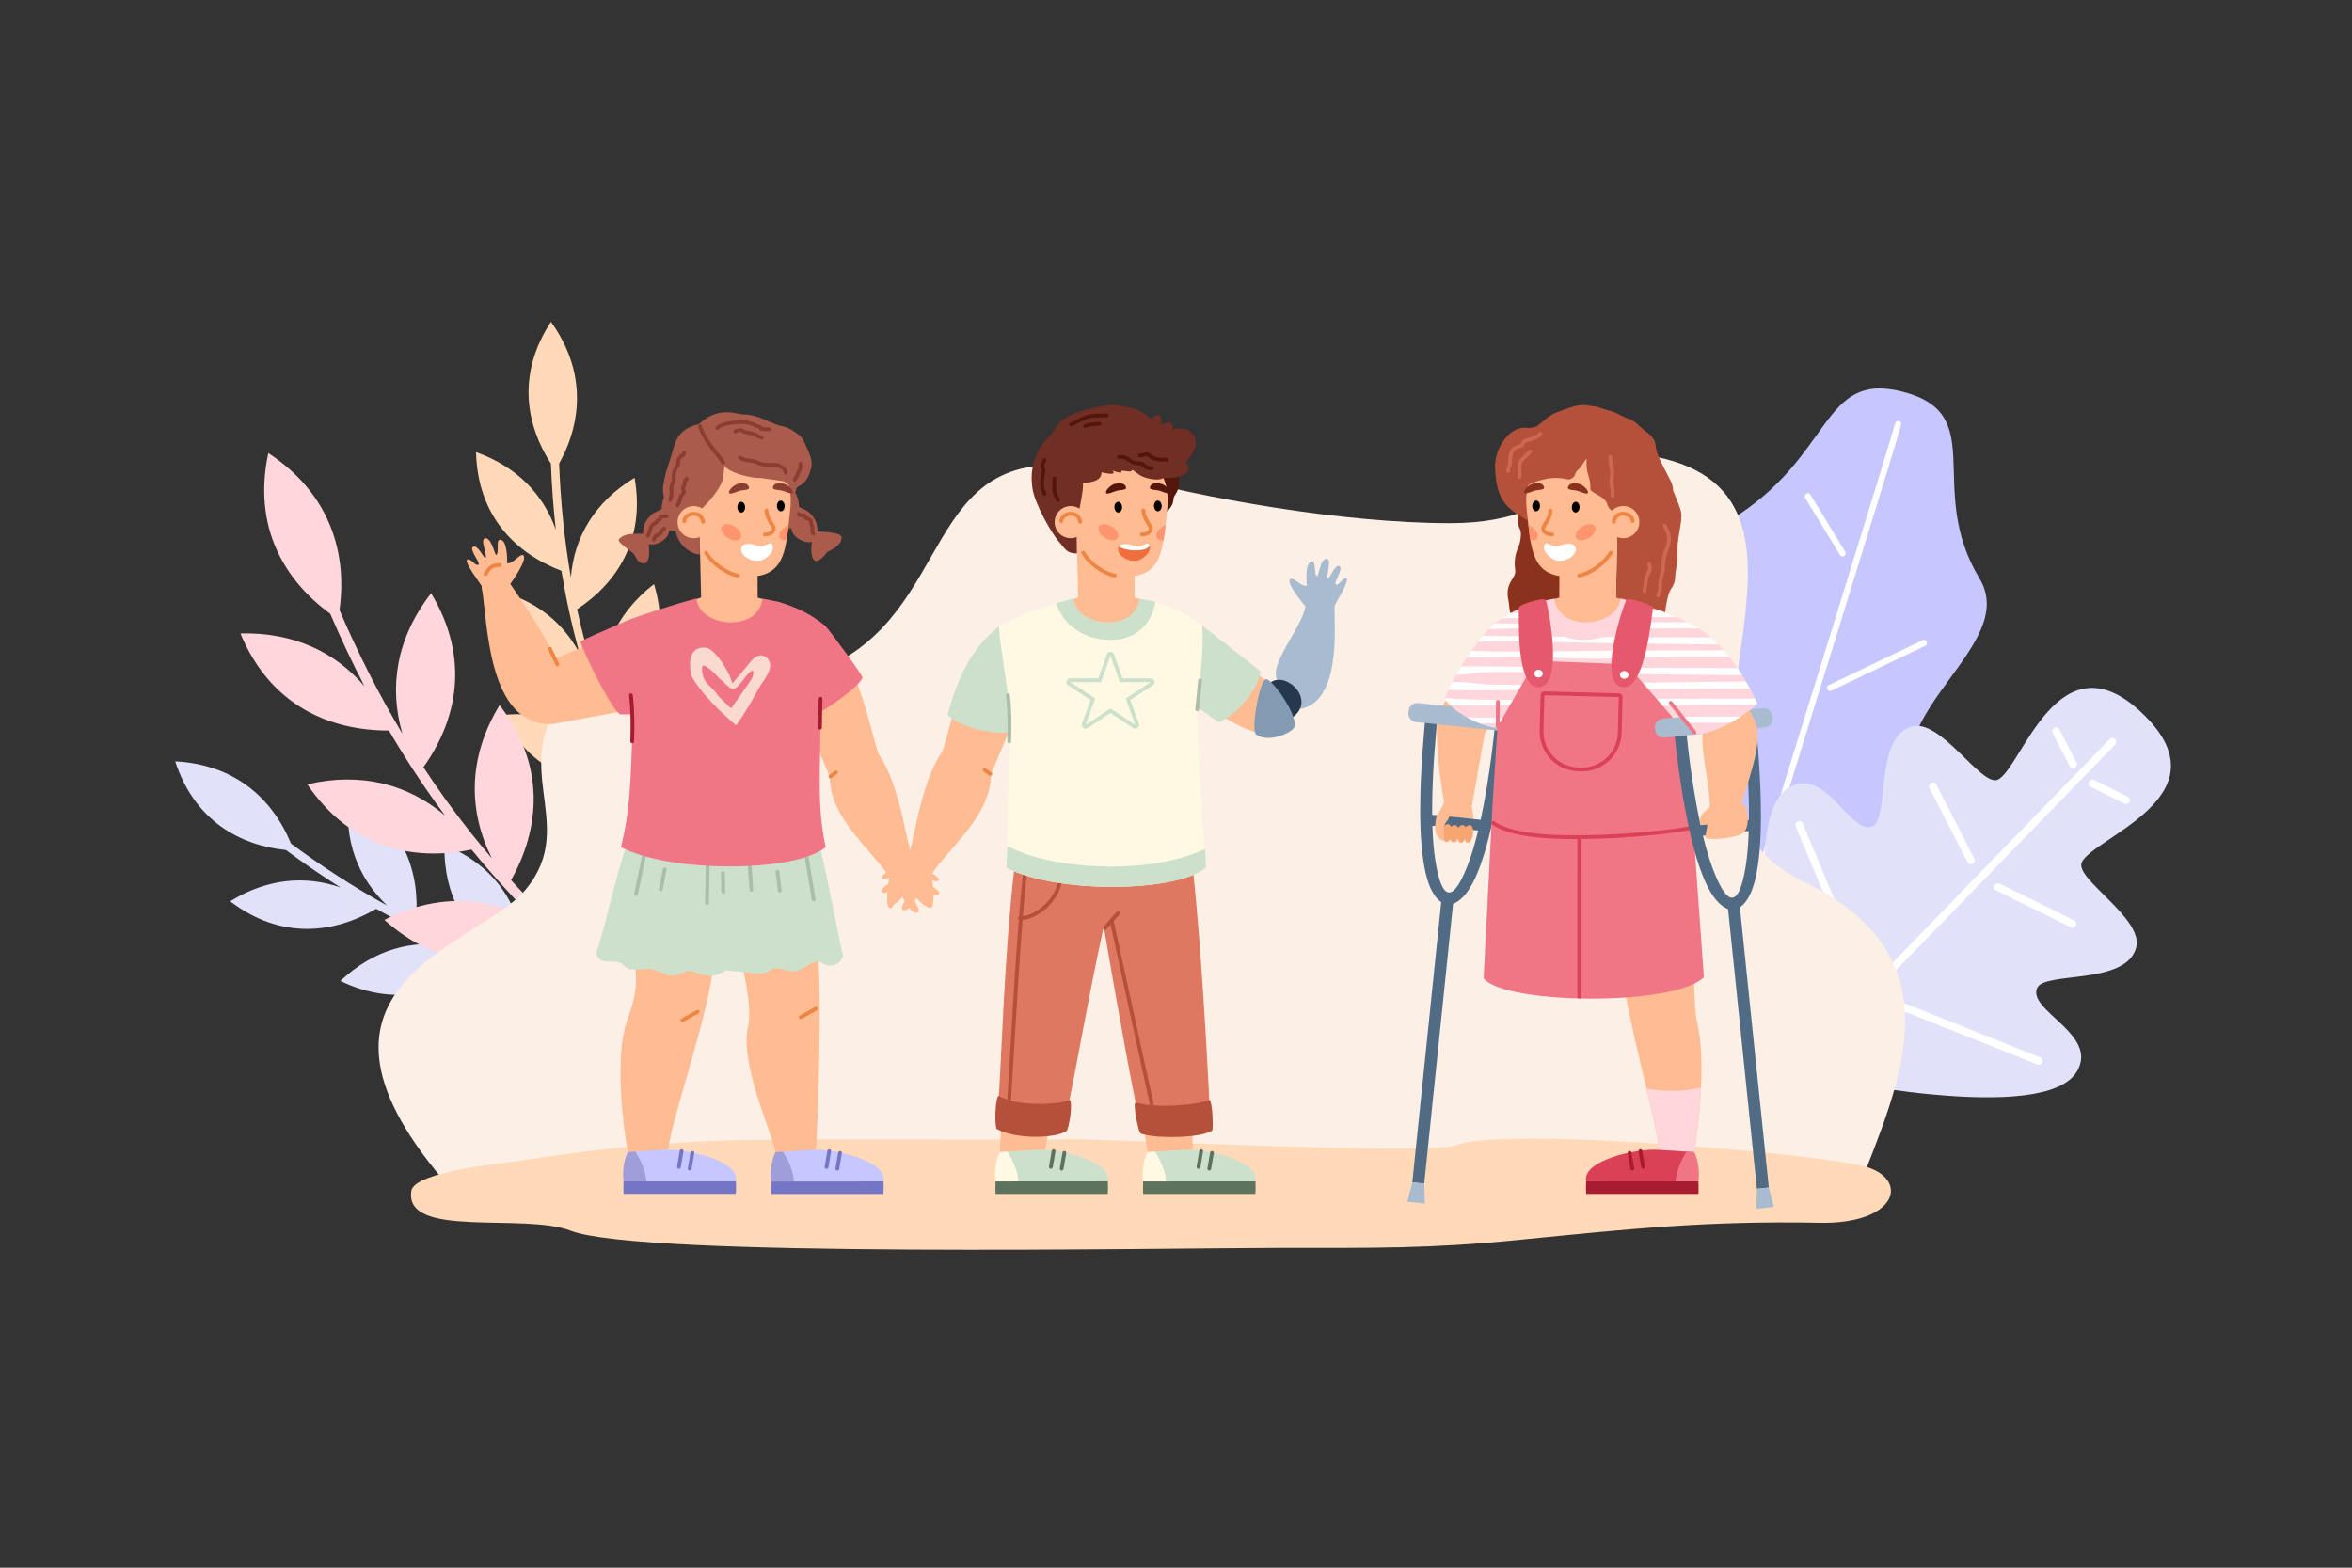 <?xml version="1.0" encoding="utf-8"?>
<svg xmlns="http://www.w3.org/2000/svg" height="2180" id="svg1" version="1.1" viewBox="0 0 3270 2180" width="3270">
  <rect x="0" y="0" width="3270" height="2180" fill="#333333" stroke="none"/>
  <g id="g1">
    <g id="group-R5">
      <path d="m 6126.32,6041.7 c -283.96,-417.2 -749.5,-717.4 -1406.26,-581.9 293.18,455.1 719.33,650.4 1185.36,636.8 -284.33,74.2 -565.15,161.5 -841.8,264.77 -376.04,-337.07 -900.65,-516.77 -1505.83,-226.87 352.29,331.76 757.67,436.32 1160.41,365.19 -270.48,115.83 -532.04,245.9 -786.05,389.17 -437.33,-256.76 -989.81,-329.29 -1526.42,78.66 391.56,241.15 788.72,271.67 1153.39,144.47 -193.88,122.72 -383.8,253.26 -570.38,391.42 -486.87,50.85 -955.34,309.44 -1157.54,927.31 602.94,-31.7 1007.47,-367.35 1210.74,-859.99 323.76,-239.42 657.37,-455.99 1005.14,-647.57 -303.01,286.75 -461.29,682.32 -396.35,1170.45 578.11,-316.47 742.91,-834.23 697.25,-1328.18 210,-104.45 425.28,-199.86 646.79,-285.99 85.77,-33.3 171.96,-65.14 258.56,-95.36 -381.51,248.78 -617.34,643.03 -607.92,1173.81 615.62,-250.55 837.17,-752.39 844.82,-1252.59 318.26,-100.5 641.59,-182.1 968.87,-249 -397.54,202.9 -710.64,572.4 -726.45,1164.66 580.27,-206.54 872.29,-657.36 917.83,-1202.06 78.81,-14.7 157.93,-28.6 237.17,-41.7 23.24,-3.8 39.16,-26 35.25,-49.4 -3.83,-23.3 -25.99,-39.2 -49.3,-35.2 -251.4,41.6 -500.55,90.7 -747.28,149.1" fill="#e1e1f9" fill-opacity="1" fill-rule="evenodd" id="path2" stroke="none" transform="matrix(.133 0 0 -.133 0 2180)"/>
      <path d="m 6578.85,8180.45 c -503.09,-39.04 -1028.4,136.74 -1333.11,734.1 538.49,55.58 957.33,-154.99 1237.93,-527.32 -119.81,268.3 -227.15,542.11 -319.42,822.61 -498.13,82.89 -966.31,380.09 -1118.27,1033.66 479.16,-67.6 814.16,-318.73 1010.34,-677.57 -78.63,283.55 -140.56,568.97 -187.48,856.87 -473.78,180.9 -875.69,566.8 -892.62,1240.7 432.96,-155 705.03,-445.9 833.64,-810.1 -25.36,228.1 -42.16,457.9 -50.95,689.9 -264.59,411.9 -355.52,939.2 0.43,1483.2 352.08,-490.5 342.92,-1016.1 85.39,-1482.6 15.46,-402.4 54.89,-798.2 122.71,-1189.4 34.47,415.8 244.32,786.5 665.96,1040.9 114.27,-649.1 -186.89,-1101.3 -601.02,-1374.4 49.72,-229.19 109.78,-456.87 181,-683.62 27.6,-87.75 56.62,-174.94 87.15,-261.44 -44.23,453.31 116.14,883.81 536.34,1208.16 189.2,-637.14 -64.07,-1123.73 -449.78,-1442.33 120.44,-311.28 258.84,-614.66 411.19,-911.94 -90.05,437.16 2.65,912.49 455.12,1295 201.43,-582.07 32.03,-1091.77 -364.7,-1467.78 37.8,-70.68 76.38,-141.14 115.66,-211.21 11.54,-20.53 4.18,-46.81 -16.5,-58.36 -20.57,-11.58 -46.83,-4.21 -58.34,16.44 -124.6,222.3 -242.03,447.45 -350.67,676.53" fill="#ffd9b8" fill-opacity="1" fill-rule="evenodd" id="path3" stroke="none" transform="matrix(.133 0 0 -.133 0 2180)"/>
      <path d="M 5848.17,6523.67 C 5295.5,6259.8 4623.86,6229.6 4018.07,6773.03 c 585.59,298.02 1151.73,242.41 1632.07,-56.79 -252.76,251.57 -493.85,514.73 -720.82,792.1 -600.28,-123.51 -1260.22,8.66 -1717.61,682.52 572.15,132.53 1061.1,-5.54 1439.95,-326.28 -212.79,286.72 -407.53,582.97 -586.33,888.42 -615.5,-1.96 -1239.15,259.67 -1552.44,1015.39 557.96,13.52 993.08,-197.19 1297.66,-553.42 -128.3,247.17 -247.66,500.1 -358.86,758.99 -479.4,350.94 -812.54,908.34 -646.91,1679.84 612.79,-401.8 831.85,-1000.9 743.88,-1641.8 193.09,-448.86 410.56,-879.79 658.15,-1293.25 -142.5,485.89 -66.65,997.3 299.73,1469.55 412.76,-685.21 269.14,-1328.83 -80.65,-1818.87 156.35,-237.83 323.77,-469.46 503.38,-695.16 69.57,-87.35 140.49,-173.35 212.82,-258.01 -247.96,494.05 -254.28,1051.49 80.03,1602.33 492.33,-638.92 417.95,-1300.59 120.2,-1829.71 272.3,-299.92 561.44,-583.1 863.8,-853.28 -292.84,455.82 -395.35,1034.53 -49.98,1665.21 482.23,-571.25 512.92,-1222.33 227.73,-1821.31 73.71,-63.6 148.14,-126.6 223.18,-188.7 22.04,-18.3 25.18,-51.2 6.84,-73.4 -18.28,-22 -51.21,-25.2 -73.26,-6.8 -238.14,197.3 -469.47,401.1 -692.46,613.07" fill="#ffd6db" fill-opacity="1" fill-rule="evenodd" id="path4" stroke="none" transform="matrix(.133 0 0 -.133 0 2180)"/>
      <path d="m 16691.9,7584.01 c -22.7,371.15 358.3,828.94 1086.5,1241.44 706.5,400.26 -294,1761.05 307.3,2127.35 1086.1,661.6 942.6,1563.3 1803.2,1342.8 913.9,-234.2 234.3,-1010.9 802.9,-1951.8 420.2,-695.52 -1039.5,-1376.74 -686.7,-2264.97 126.6,-318.6 259.4,-940.96 132.8,-1289.89 C 19741.4,5696 18685.8,5826.8 17764.3,4925.1 c -258.4,716.7 -1005.1,1562.06 -1072.4,2658.91" fill="#c7c7ff" fill-opacity="1" fill-rule="evenodd" id="path5" stroke="none" transform="matrix(.133 0 0 -.133 0 2180)"/>
      <path d="m 17997.7,5793.4 c 169.3,569.91 339.1,1139.77 507.7,1710.03 146,494.34 1225.8,3949.67 1368,4445.07 4.9,17.1 -5,35 -22,39.8 -17.1,4.9 -34.9,-5 -39.8,-22.1 -142.2,-495.2 -1221.9,-3950.39 -1368,-4444.55 -168.4,-570.25 -338.2,-1140.03 -507.6,-1709.95 -5,-17 4.7,-35 21.7,-40.1 17,-5 35,4.8 40,21.8" fill="#fff" fill-opacity="1" fill-rule="evenodd" id="path6" stroke="none" transform="matrix(.133 0 0 -.133 0 2180)"/>
      <path d="m 18870.3,11184.5 363.3,-595.1 c 9.2,-15.1 29,-20 44.1,-10.7 15.1,9.2 20,29.1 10.7,44.2 l -363.2,595.1 c -9.2,15.1 -29.1,19.8 -44.2,10.6 -15.1,-9.2 -19.9,-29 -10.7,-44.1" fill="#fff" fill-opacity="1" fill-rule="evenodd" id="path7" stroke="none" transform="matrix(.133 0 0 -.133 0 2180)"/>
      <path d="m 20125.7,9638.97 -982.3,-469.76 c -16,-7.59 -35.2,-0.78 -42.8,15.22 -7.6,15.99 -0.7,35.31 15.2,42.86 l 982.4,469.77 c 16,7.61 35.2,0.68 42.8,-15.31 7.6,-15.99 0.8,-35.17 -15.3,-42.78" fill="#fff" fill-opacity="1" fill-rule="evenodd" id="path8" stroke="none" transform="matrix(.133 0 0 -.133 0 2180)"/>
      <path d="m 17522.3,8393.65 700,-1154.53 c 9.3,-15.08 29.1,-19.92 44.2,-10.71 15.1,9.23 19.9,29.15 10.7,44.23 l -700,1154.51 c -9.2,15.14 -29.1,19.86 -44.2,10.65 -15.1,-9.23 -19.9,-29 -10.7,-44.15" fill="#fff" fill-opacity="1" fill-rule="evenodd" id="path9" stroke="none" transform="matrix(.133 0 0 -.133 0 2180)"/>
      <path d="M 19949.3,7105.58 18273.9,6294.2 c -16,-7.6 -35.2,-0.8 -42.8,15.2 -7.6,16 -0.8,35.4 15.2,42.9 l 1675.5,811.37 c 16,7.6 35.2,0.67 42.8,-15.3 7.6,-16.01 0.8,-35.18 -15.3,-42.79" fill="#fff" fill-opacity="1" fill-rule="evenodd" id="path10" stroke="none" transform="matrix(.133 0 0 -.133 0 2180)"/>
      <path d="m 20881.8,8238.34 c -171.2,-73.25 -592,639.67 -895.1,556.79 -397.9,-108.79 -233.1,-965.26 -409.8,-1042.31 -237.1,-103.36 -489.3,635.23 -874.3,405.59 -572.5,-341.46 -32.2,-2662.71 24.7,-2985.81 323.9,-52 2652.8,-558.1 2985.8,19.4 223.9,388.3 -518.3,629.6 -418.4,868.2 74.4,177.8 933.2,25.6 1036.1,425.04 78.4,304.31 -640.6,714.63 -569.9,886.81 106,258 1508.7,686.45 663.2,1532.19 -905.4,905.55 -1290.4,-558.08 -1542.3,-665.9" fill="#e1e1f9" fill-opacity="1" fill-rule="evenodd" id="path11" stroke="none" transform="matrix(.133 0 0 -.133 0 2180)"/>
      <path d="M 22109.8,8606.09 19071.9,5475.4 c -15.4,-15.8 -40.8,-16.2 -56.7,-0.8 -15.8,15.4 -16.2,41 -0.8,56.8 l 3037.9,3130.66 c 15.4,15.85 40.8,16.1 56.7,0.71 15.8,-15.41 16.2,-40.79 0.8,-56.68" fill="#fff" fill-opacity="1" fill-rule="evenodd" id="path12" stroke="none" transform="matrix(.133 0 0 -.133 0 2180)"/>
      <path d="m 20169.6,8151.46 396.6,-774.44 c 10.1,-19.64 34.3,-27.5 53.9,-17.44 19.7,10.05 27.6,34.41 17.5,54.04 l -396.6,774.41 c -10.1,19.71 -34.3,27.44 -54,17.37 -19.7,-10.06 -27.5,-34.24 -17.4,-53.94" fill="#fff" fill-opacity="1" fill-rule="evenodd" id="path13" stroke="none" transform="matrix(.133 0 0 -.133 0 2180)"/>
      <path d="m 21646.9,6695.72 -780.2,385.14 c -19.8,9.8 -28,33.88 -18.2,53.68 9.8,19.81 34,28.05 53.8,18.26 l 780.2,-385.13 c 19.8,-9.79 27.9,-33.94 18.1,-53.75 -9.8,-19.81 -33.8,-27.99 -53.7,-18.2" fill="#fff" fill-opacity="1" fill-rule="evenodd" id="path14" stroke="none" transform="matrix(.133 0 0 -.133 0 2180)"/>
      <path d="M 18772,7749.82 19418.8,6194 c 8.6,-20.4 32.1,-30.1 52.5,-21.5 20.3,8.5 30.1,32.2 21.5,52.5 L 18846,7780.87 c -8.6,20.39 -32.2,29.96 -52.6,21.43 -20.4,-8.55 -30,-32.03 -21.4,-52.48" fill="#fff" fill-opacity="1" fill-rule="evenodd" id="path15" stroke="none" transform="matrix(.133 0 0 -.133 0 2180)"/>
      <path d="m 21297.4,5261.3 -1565.2,623.8 c -20.4,8.3 -30.5,31.7 -22.2,52.2 8.2,20.5 31.7,30.5 52.2,22.3 l 1565.2,-623.9 c 20.5,-8.2 30.4,-31.7 22.2,-52.2 -8.3,-20.5 -31.6,-30.5 -52.2,-22.2" fill="#fff" fill-opacity="1" fill-rule="evenodd" id="path16" stroke="none" transform="matrix(.133 0 0 -.133 0 2180)"/>
      <path d="m 21457,8727.75 178,-347.67 c 10.1,-19.63 34.3,-27.49 53.9,-17.43 19.7,10.06 27.6,34.42 17.5,54.04 l -178,347.64 c -10.1,19.69 -34.4,27.41 -54.1,17.37 -19.6,-10.07 -27.4,-34.25 -17.3,-53.95" fill="#fff" fill-opacity="1" fill-rule="evenodd" id="path17" stroke="none" transform="matrix(.133 0 0 -.133 0 2180)"/>
      <path d="m 22205.8,7989.83 -350.2,172.88 c -19.8,9.79 -28,33.87 -18.2,53.66 9.7,19.83 34,28.06 53.8,18.26 l 350.2,-172.86 c 19.8,-9.79 27.9,-33.95 18.1,-53.77 -9.8,-19.8 -33.8,-27.98 -53.7,-18.17" fill="#fff" fill-opacity="1" fill-rule="evenodd" id="path18" stroke="none" transform="matrix(.133 0 0 -.133 0 2180)"/>
      <path d="m 19424.4,3954.2 c 432.9,1121.7 1067.2,2434.51 -578.5,3223.47 -1863.3,893.29 546.8,3818.43 -1364.3,4394.23 -1013,305.3 -887.4,-650.9 -2319.6,-650.9 -1145.8,0 -2597.2,266.4 -3461.6,501 -2031.16,551.4 -1650.9,-1187.4 -2872.11,-1912.2 -588.4,-349.2 -2176.52,398.83 -2839.66,-303.73 -747.58,-792 92.26,-1415.71 -496.9,-2119.86 C 4991.38,6488.2 2826.47,6092.9 4721.11,3954.2 H 19424.4" fill="#fcefe6" fill-opacity="1" fill-rule="evenodd" id="path19" stroke="none" transform="matrix(.133 0 0 -.133 0 2180)"/>
      <path d="m 19470.8,4201.7 c -513.7,127.1 -3733.7,416.6 -4255.5,214.7 -270,-104.4 -3637.3,66 -3973.7,62.6 -1019.8,-10.4 -3041.29,12.3 -3721.48,-14.5 -785,-30.9 -1330.18,-96.8 -2083.21,-208.7 -171.28,-25.5 -1106.02,-112.5 -1137.2,-316.9 -76.78,-503 1172.52,-224.8 1665.76,-415.9 741.76,-287.5 6249.43,-179.7 7461.43,-179.7 931,0 1511.7,-9.3 2442.1,83.1 1156.9,114.9 1975.2,202.6 3151.8,179.7 829.6,-16.2 948.3,472.3 450,595.6" fill="#ffd9b8" fill-opacity="1" fill-rule="evenodd" id="path20" stroke="none" transform="matrix(.133 0 0 -.133 0 2180)"/>
      <path d="m 12467.7,4368 -472.2,-23.1 -99.4,664.4 557.1,-15.7 14.5,-625.6" fill="#ffbb91" fill-opacity="1" fill-rule="evenodd" id="path21" stroke="none" transform="matrix(.133 0 0 -.133 0 2180)"/>
      <path d="m 11995.5,4344.9 c -32,-84 -65.4,-203.2 -26,-306.7 l 1154.1,0.9 c 46,217.8 -526.2,347.1 -761.3,329.2 -75.4,-2.8 -273.9,-17.8 -366.8,-23.4" fill="#cce0cc" fill-opacity="1" fill-rule="evenodd" id="path22" stroke="none" transform="matrix(.133 0 0 -.133 0 2180)"/>
      <path d="m 11995.5,4344.9 c -47.2,-84.6 -58.4,-225.6 -45.9,-306.7 l 238.8,0.2 c -3.3,97.7 -58.4,226.3 -115.7,311.5 -29.4,-2 -56.1,-3.7 -77.2,-5" fill="#fff9e3" fill-opacity="1" fill-rule="evenodd" id="path23" stroke="none" transform="matrix(.133 0 0 -.133 0 2180)"/>
      <path d="m 11949.6,4038.2 c -1,-34.2 -2.8,-92 0.7,-130.6 h 1172 c 4.6,39.5 3.9,102.7 1.3,131.5 l -1174,-0.9" fill="#5e735e" fill-opacity="1" fill-rule="evenodd" id="path24" stroke="none" transform="matrix(.133 0 0 -.133 0 2180)"/>
      <path d="m 12537.1,4358.7 -28.4,-165.2 c -1.8,-10.8 5.4,-21.1 16.2,-23 10.8,-1.8 21.1,5.4 23,16.2 l 28.3,165.3 c 1.9,10.8 -5.4,21.1 -16.2,22.9 -10.8,1.9 -21.1,-5.4 -22.9,-16.2" fill="#5e735e" fill-opacity="1" fill-rule="evenodd" id="path25" stroke="none" transform="matrix(.133 0 0 -.133 0 2180)"/>
      <path d="m 12649.9,4340.7 -28.4,-165.3 c -1.8,-10.8 5.5,-21.1 16.3,-22.9 10.7,-1.9 21,5.4 22.9,16.2 l 28.3,165.3 c 1.9,10.7 -5.4,21 -16.2,22.9 -10.8,1.8 -21.1,-5.4 -22.9,-16.2" fill="#5e735e" fill-opacity="1" fill-rule="evenodd" id="path26" stroke="none" transform="matrix(.133 0 0 -.133 0 2180)"/>
      <path d="m 10924.7,4368.1 -472.2,-23.1 29.7,664.4 557.1,-15.7 -114.6,-625.6" fill="#ffbb91" fill-opacity="1" fill-rule="evenodd" id="path27" stroke="none" transform="matrix(.133 0 0 -.133 0 2180)"/>
      <path d="m 10452.5,4345 c -32,-84 -65.4,-203.2 -26,-306.7 l 1154.1,0.9 c 46,217.8 -526.2,347.1 -761.3,329.2 -75.4,-2.8 -273.9,-17.8 -366.8,-23.4" fill="#cce0cc" fill-opacity="1" fill-rule="evenodd" id="path28" stroke="none" transform="matrix(.133 0 0 -.133 0 2180)"/>
      <path d="m 10452.5,4345 c -47.2,-84.6 -58.4,-225.6 -45.9,-306.7 l 238.8,0.2 c -3.3,97.7 -58.4,226.3 -115.7,311.5 -29.4,-2 -56.1,-3.7 -77.2,-5" fill="#fff9e3" fill-opacity="1" fill-rule="evenodd" id="path29" stroke="none" transform="matrix(.133 0 0 -.133 0 2180)"/>
      <path d="m 10406.6,4038.3 c -1,-34.2 -2.8,-92 0.7,-130.6 h 1172 c 4.6,39.5 3.9,102.7 1.3,131.5 l -1174,-0.9" fill="#5e735e" fill-opacity="1" fill-rule="evenodd" id="path30" stroke="none" transform="matrix(.133 0 0 -.133 0 2180)"/>
      <path d="m 10994.1,4358.8 -28.4,-165.3 c -1.8,-10.7 5.4,-21 16.2,-22.9 10.8,-1.8 21.1,5.5 23,16.2 l 28.3,165.3 c 1.9,10.8 -5.4,21.1 -16.2,23 -10.8,1.8 -21.1,-5.5 -22.9,-16.3" fill="#5e735e" fill-opacity="1" fill-rule="evenodd" id="path31" stroke="none" transform="matrix(.133 0 0 -.133 0 2180)"/>
      <path d="m 11106.9,4340.8 -28.4,-165.3 c -1.8,-10.8 5.5,-21.1 16.3,-22.9 10.7,-1.9 21,5.4 22.9,16.2 l 28.3,165.3 c 1.9,10.7 -5.4,21 -16.2,22.9 -10.8,1.8 -21.1,-5.4 -22.9,-16.2" fill="#5e735e" fill-opacity="1" fill-rule="evenodd" id="path32" stroke="none" transform="matrix(.133 0 0 -.133 0 2180)"/>
      <path d="m 13588.4,8978.44 -237.6,304.18 c -88.1,159.3 246.4,529.76 297.5,767.08 l 300.9,6.7 c 2.3,-246.24 64.9,-1007.36 -360.8,-1077.96" fill="#a8bbcf" fill-opacity="1" fill-rule="evenodd" id="path33" stroke="none" transform="matrix(.133 0 0 -.133 0 2180)"/>
      <path d="m 13627.9,9917.33 20.5,132.37 c -18.8,20.7 -210.5,247 -160.7,286.3 32.8,25.8 114,-84 173.5,-68.1 -4.2,52.7 -19.9,241.8 51.1,251.7 52.1,7.2 15.9,-141.1 58.1,-154.1 10.7,-3.2 32.1,184.4 96.8,183.2 61.6,-1.1 -11.6,-189.8 15.6,-204.9 16.9,-9.4 69.6,153.3 119.8,126.1 44.9,-24.3 -64.1,-170 -41.3,-188.7 32.2,-26.5 79,86.3 115.1,59.5 31.5,-23.4 -114.6,-258.6 -127.2,-284.3 -4.1,-59.26 -14.1,-114.99 -19.4,-168.44 -90.8,-8.79 -222.5,42.55 -301.9,29.37" fill="#a8bbcf" fill-opacity="1" fill-rule="evenodd" id="path34" stroke="none" transform="matrix(.133 0 0 -.133 0 2180)"/>
      <path d="m 13285.8,9258.55 c 164,112.18 463.5,-177.26 238.5,-358.21 -158.7,-127.96 -223.5,294.79 -238.5,358.21" fill="#25384d" fill-opacity="1" fill-rule="evenodd" id="path35" stroke="none" transform="matrix(.133 0 0 -.133 0 2180)"/>
      <path d="m 12513.7,9102.31 233.1,567.76 504.6,-412.58 c -14.9,-190.94 -56.1,-347.74 -71,-538.69 -277.4,72.66 -491.8,242.54 -666.7,383.51" fill="#ffbb91" fill-opacity="1" fill-rule="evenodd" id="path36" stroke="none" transform="matrix(.133 0 0 -.133 0 2180)"/>
      <path d="m 12517.3,8996.84 c 16.7,284.04 33.3,568.05 50,852.08 l 611.2,-477.31 c -26.1,-182.38 -253.5,-465.72 -441.4,-530.81 l -219.8,156.04" fill="#cce0cc" fill-opacity="1" fill-rule="evenodd" id="path37" stroke="none" transform="matrix(.133 0 0 -.133 0 2180)"/>
      <path d="m 12329.9,11439.3 c -18.7,-69.2 23.4,-126.2 -54.6,-235.9 -16.8,-23.7 7.4,-69.6 -60.2,-144.7 -69.4,-77.3 -59.1,121.5 -58.4,157.1 3.7,192.2 -36.1,160.9 -38.4,219.5 -0.9,22.6 221.5,41 211.6,4" fill="#54150c" fill-opacity="1" fill-rule="evenodd" id="path38" stroke="none" transform="matrix(.133 0 0 -.133 0 2180)"/>
      <path d="m 10641.3,8965.08 -543.2,376.56 c -88,-200.18 -214.53,-723.82 -247.88,-808.48 -248.78,-352.11 -298.13,-1031.8 -377.45,-1137.22 l 262.41,-147.26 c 207.92,305.05 623.12,616.12 623.12,1047.09 l 283,669.31" fill="#ffbb91" fill-opacity="1" fill-rule="evenodd" id="path39" stroke="none" transform="matrix(.133 0 0 -.133 0 2180)"/>
      <path d="m 10558.4,8736.75 c 53.3,158.52 45,776.35 -82.9,1128.84 -193.9,-153.75 -402.7,-337.2 -570.93,-947.53 131.23,-141.52 524.33,-214.17 653.83,-181.31" fill="#cce0cc" fill-opacity="1" fill-rule="evenodd" id="path40" stroke="none" transform="matrix(.133 0 0 -.133 0 2180)"/>
      <path d="m 10678.1,7840.41 1721.4,17.35 c 20.5,-137.99 44.5,-331.3 69.7,-556.08 103.2,-919.64 179.6,-2535.88 185.9,-2716.38 -58.6,-61.2 -638.3,-74.5 -713.9,-28.5 -55.8,159.2 -291.5,1485 -403.4,2144.82 -187.4,-848.92 -316.9,-1682.42 -430.9,-2132.42 -127,-64.6 -552.3,-58 -686.9,18.7 57.2,808.2 69.7,1718.4 183.1,2724.07 21.8,192.78 35.3,365.24 75,528.44" fill="#df7861" fill-opacity="1" fill-rule="evenodd" id="path41" stroke="none" transform="matrix(.133 0 0 -.133 0 2180)"/>
      <path d="m 11098.7,7188.09 c -10.2,-194.91 -240.3,-418.26 -436.3,-418.26 -11,0 -19.9,8.91 -19.9,19.86 0,10.94 8.9,19.86 19.9,19.86 174.6,0 387.5,206.84 396.6,380.62 0.6,10.93 10,19.37 20.9,18.8 10.9,-0.57 19.4,-9.96 18.8,-20.88" fill="#b5513a" fill-opacity="1" fill-rule="evenodd" id="path42" stroke="none" transform="matrix(.133 0 0 -.133 0 2180)"/>
      <path d="m 10754.3,7406.99 c -27.8,-189.73 -44.2,-384.63 -59.8,-575.75 -20.6,-251.49 -37.6,-503.44 -53.6,-755.24 -18,-282.7 -34.4,-565.5 -51.5,-848.3 -11.8,-196 -22.3,-393.8 -40,-589.3 -0.9,-10.9 -10.6,-19 -21.5,-18 -10.9,1 -19,10.7 -18,21.6 17.6,195 28,392.5 39.8,588.1 17.1,282.8 33.6,565.7 51.6,848.4 16,252.1 33,504.26 53.6,755.99 15.7,191.97 32.1,387.69 60.1,578.26 1.6,10.83 11.7,18.36 22.5,16.78 10.8,-1.59 18.4,-11.72 16.8,-22.54" fill="#b5513a" fill-opacity="1" fill-rule="evenodd" id="path43" stroke="none" transform="matrix(.133 0 0 -.133 0 2180)"/>
      <path d="m 11859.4,10503.9 -604.2,351.7 v -79.5 l 14.9,-631.1 -413.8,-156.99 c 203.1,-373.17 1268.7,-261.8 1368,54.49 l -363,99.8 -1.9,361.6" fill="#ffbb91" fill-opacity="1" fill-rule="evenodd" id="path44" stroke="none" transform="matrix(.133 0 0 -.133 0 2180)"/>
      <path d="m 11745,11632.1 c -289.9,-4.4 -520.5,-298.6 -515,-657 5.5,-358.5 206,-634.1 567.2,-613.6 361.3,20.4 359.3,302.1 404,694.1 44.8,392 -166.4,580.9 -456.2,576.5" fill="#ffbb91" fill-opacity="1" fill-rule="evenodd" id="path45" stroke="none" transform="matrix(.133 0 0 -.133 0 2180)"/>
      <path d="m 11487.6,10886.8 c -20.1,-32.4 7.7,-85.9 61.9,-119.4 54.2,-33.5 114.4,-34.3 134.5,-1.9 20,32.5 -7.7,85.9 -61.9,119.4 -54.3,33.5 -114.5,34.4 -134.5,1.9" fill="#ff956e" fill-opacity="1" fill-rule="evenodd" id="path46" stroke="none" transform="matrix(.133 0 0 -.133 0 2180)"/>
      <path d="m 11688,11144.3 c 22.2,0.7 41,-23.8 42,-54.7 1,-31 -16.3,-56.6 -38.5,-57.3 -22.3,-0.7 -41.1,23.8 -42,54.8 -1,30.9 16.3,56.6 38.5,57.2" fill="#000" fill-opacity="1" fill-rule="evenodd" id="path47" stroke="none" transform="matrix(.133 0 0 -.133 0 2180)"/>
      <path d="m 12101.7,11157.2 c 22.2,0.6 41,-23.9 42,-54.8 0.9,-31 -16.3,-56.6 -38.6,-57.3 -22.2,-0.7 -41,23.8 -42,54.8 -0.9,31 16.3,56.6 38.6,57.3" fill="#000" fill-opacity="1" fill-rule="evenodd" id="path48" stroke="none" transform="matrix(.133 0 0 -.133 0 2180)"/>
      <path d="m 11932.9,11053.3 c 1.3,-43.9 18.2,-84.1 40,-121.4 5.6,-9.6 35,-53.7 36.2,-61.8 4.5,-36.4 -46.2,-47.4 -73.4,-47.4 -11,0 -19.9,-8.9 -19.9,-19.8 0,-11 8.9,-19.9 19.9,-19.9 53.1,0 120.7,28.1 112.9,91.9 -2.5,20 -30.1,57.8 -41,76.4 -18.4,31.4 -33.9,66.1 -35,103.1 -0.3,10.9 -9.5,19.6 -20.4,19.3 -11,-0.3 -19.6,-9.5 -19.3,-20.4" fill="#ed8545" fill-opacity="1" fill-rule="evenodd" id="path49" stroke="none" transform="matrix(.133 0 0 -.133 0 2180)"/>
      <path d="m 12163.6,10743.2 c -31.5,-4.8 -58.5,2.6 -70.7,22.3 -20,32.5 7.7,85.9 61.9,119.4 9.7,6.1 19.6,11 29.5,14.9 -6.1,-55.5 -12.5,-107.9 -20.7,-156.6" fill="#ff956e" fill-opacity="1" fill-rule="evenodd" id="path50" stroke="none" transform="matrix(.133 0 0 -.133 0 2180)"/>
      <path d="m 12567.3,9848.92 c -157.8,128.18 -302.5,193.28 -489.3,250.48 -264.4,-318.19 -568,-377.38 -1038.3,-16 -197,-62.9 -355.4,-109.99 -594.4,-236.01 -11.8,-81.01 75.8,-541.17 113.5,-920.06 -26.9,-804.26 -22.1,-1246.61 -37.8,-1608.92 515.8,-270.54 1771.4,-263.61 2084.7,2.05 -9.2,194.76 -81.3,975.75 -90.7,1654.23 62.7,590.06 61,749.39 52.3,874.23" fill="#fff9e3" fill-opacity="1" fill-rule="evenodd" id="path51" stroke="none" transform="matrix(.133 0 0 -.133 0 2180)"/>
      <path d="m 10529.7,7546.12 c -3.1,-87.1 -6,-164.21 -8.7,-227.71 515.8,-270.54 1771.4,-263.61 2084.7,2.05 -0.5,32.16 -3.8,100.39 -9.2,194.76 -546,-266.12 -1570.7,-234.5 -2066.8,30.9" fill="#cce0cc" fill-opacity="1" fill-rule="evenodd" id="path52" stroke="none" transform="matrix(.133 0 0 -.133 0 2180)"/>
      <path d="m 12078,10099.4 -167.3,33.1 c -39.4,-363.77 -666.6,-298.03 -688.5,2.3 l -182.5,-51.4 c 133.8,-381.9 531.6,-403.95 677.2,-374.3 201.4,41.02 323.9,180.66 361.1,390.3" fill="#cce0cc" fill-opacity="1" fill-rule="evenodd" id="path53" stroke="none" transform="matrix(.133 0 0 -.133 0 2180)"/>
      <path d="m 11672.9,6857.64 -135.1,-156.02 c -7.1,-8.28 -6.2,-20.86 2.1,-28.02 8.2,-7.16 20.8,-6.26 28,2.02 l 135,156.02 c 7.2,8.28 6.3,20.86 -2,28.02 -8.2,7.16 -20.8,6.26 -28,-2.02" fill="#b5513a" fill-opacity="1" fill-rule="evenodd" id="path54" stroke="none" transform="matrix(.133 0 0 -.133 0 2180)"/>
      <path d="m 11305.4,10600.6 c 49.4,-76.2 116.3,-139.6 194.1,-186.2 40.5,-24.3 102.8,-54.2 150.2,-60.9 10.9,-1.5 21,6.1 22.5,16.9 1.5,10.9 -6.1,20.9 -16.9,22.5 -41.7,5.8 -99.9,34.3 -135.4,55.6 -72.6,43.4 -135,102.6 -181.1,173.7 -6,9.2 -18.3,11.8 -27.5,5.8 -9.2,-5.9 -11.8,-18.3 -5.9,-27.4" fill="#ed8545" fill-opacity="1" fill-rule="evenodd" id="path55" stroke="none" transform="matrix(.133 0 0 -.133 0 2180)"/>
      <path d="m 12017.1,10691.3 c -22.9,54.9 -84.3,-34.3 -150.7,-8.2 -48.7,19.1 -172.8,49 -178.6,-34.5 -4.1,-59.2 87.9,-129.7 187.2,-121.4 66.4,5.5 170.6,95.7 142.1,164.1" fill="#f06e3e" fill-opacity="1" fill-rule="evenodd" id="path56" stroke="none" transform="matrix(.133 0 0 -.133 0 2180)"/>
      <path d="m 12017.1,10691.3 c -22.9,54.9 -84.3,-34.3 -150.7,-8.2 -41.6,16.3 -138.5,40.6 -169.2,-5.1 62.9,-49.5 280.5,-65.6 321.8,8.2 -0.6,1.7 -1.2,3.4 -1.9,5.1" fill="#fff" fill-opacity="1" fill-rule="evenodd" id="path57" stroke="none" transform="matrix(.133 0 0 -.133 0 2180)"/>
      <path d="m 9816.21,7371.97 -81.03,-123.28 c 5.63,-27.3 55.54,-319.66 -7.3,-328.15 -41.33,-5.6 -55.41,130.25 -114.74,146.9 -23.13,-47.54 -105.86,-218.35 -172,-190.73 -48.47,20.25 58.03,129.51 28.34,162.14 -7.51,8.26 -121.46,-142.37 -176.45,-108.45 -52.5,32.25 106.42,157.52 90.75,184.3 -9.8,16.78 -137.96,-96.58 -167.3,-47.64 -26.25,43.8 141.68,113.81 131.54,141.54 -14.29,39.14 -111.9,-34.15 -129.38,7.29 -15.25,36.19 230.15,164.33 254.13,180.05 1.92,14.82 70.6,91.85 102.36,135.17 82.61,-38.58 165.99,-130.09 241.08,-159.14" fill="#ffbb91" fill-opacity="1" fill-rule="evenodd" id="path58" stroke="none" transform="matrix(.133 0 0 -.133 0 2180)"/>
      <path d="m 11639.8,6770.92 489,-2239.42 c 2.4,-10.7 -4.4,-21.4 -15.1,-23.7 -10.7,-2.4 -21.4,4.4 -23.7,15.1 l -489,2239.44 c -2.3,10.69 4.4,21.33 15.1,23.69 10.7,2.35 21.3,-4.43 23.7,-15.11" fill="#b5513a" fill-opacity="1" fill-rule="evenodd" id="path59" stroke="none" transform="matrix(.133 0 0 -.133 0 2180)"/>
      <path d="m 10363.1,8314.68 -58.3,41.63 c -8.8,6.37 -21.3,4.29 -27.7,-4.61 -6.3,-8.9 -4.3,-21.36 4.6,-27.71 l 58.3,-41.62 c 8.9,-6.36 21.3,-4.28 27.7,4.6 6.3,8.9 4.3,21.35 -4.6,27.71" fill="#ed8545" fill-opacity="1" fill-rule="evenodd" id="path60" stroke="none" transform="matrix(.133 0 0 -.133 0 2180)"/>
      <path d="m 13231.4,9289.32 c -64.6,-14.66 -157.8,-530.15 -101.3,-575.86 107.8,-87.29 326.4,-6.27 388.1,56.92 89.3,91.66 -221.4,533.8 -286.8,518.94" fill="#839ab3" fill-opacity="1" fill-rule="evenodd" id="path61" stroke="none" transform="matrix(.133 0 0 -.133 0 2180)"/>
      <path d="m 12139.2,11332.4 c -28.2,7 -86.7,14.9 -108.5,-15.1 -41.3,-57.1 45.7,-42.6 93.2,-58.1 27.1,-8.8 86.3,-35 99.4,-26.1 28.1,19.2 -40,88.4 -84.1,99.3" fill="#54150c" fill-opacity="1" fill-rule="evenodd" id="path62" stroke="none" transform="matrix(.133 0 0 -.133 0 2180)"/>
      <path d="m 11652,11331.1 c 28.2,7 86.8,14.9 108.5,-15.1 41.4,-57.1 -45.7,-42.6 -93.2,-58.1 -27,-8.9 -86.3,-35 -99.4,-26.1 -28.1,19.2 40.1,88.4 84.1,99.3" fill="#54150c" fill-opacity="1" fill-rule="evenodd" id="path63" stroke="none" transform="matrix(.133 0 0 -.133 0 2180)"/>
      <path d="m 11255.2,10776.1 17.3,236 c -0.5,0.2 67,311.2 43.9,331.5 74,-0.2 198.6,12.9 198.6,109.5 2.7,-0.7 150.8,-39.9 122.9,7.2 -16.6,28.1 -4.8,-1.1 63.7,-9.6 53.8,-6.6 -28,31.5 76.9,13.4 103.1,-17.8 1.1,60.9 129.6,-36.6 47.9,-36.2 199.7,-71.7 250.7,-34.8 90.7,-8 365.8,25.4 233.9,168.2 1.8,7 208.9,189.7 47.5,317.9 -45.5,36.2 -128.9,43.8 -178.9,15.8 -20.1,21.2 52.1,119.8 -126.1,57.8 29.8,154.1 -85.8,90.9 -90.7,55.2 -28.4,10.5 -104.7,96.3 -214.4,116.3 -142.8,26 -177.9,51.5 -327.5,17.5 -208.1,-47.4 -406.7,-85 -486.9,-257.6 -24.8,-53.4 -285.2,-218.2 -221.2,-609.8 23.5,-143.5 185.4,-447.5 286.7,-560.9 56.3,-63 70.2,-108.8 176.3,-108.8 l -2.3,171.8" fill="#702e24" fill-opacity="1" fill-rule="evenodd" id="path64" stroke="none" transform="matrix(.133 0 0 -.133 0 2180)"/>
      <path d="m 11189.8,11099.8 c -92.7,-1.4 -166.8,-77.7 -165.4,-170.5 1.5,-92.7 77.8,-166.7 170.5,-165.3 92.8,1.4 166.8,77.7 165.4,170.5 -1.5,92.7 -77.8,166.7 -170.5,165.3" fill="#ffbb91" fill-opacity="1" fill-rule="evenodd" id="path65" stroke="none" transform="matrix(.133 0 0 -.133 0 2180)"/>
      <path d="m 11311,10937.8 c -21.4,147.5 -228.1,120.9 -236.6,6.3 -0.8,-10.9 7.5,-20.5 18.4,-21.3 10.9,-0.8 20.4,7.5 21.2,18.4 5,67.4 143.1,91.8 157.7,-9.1 1.6,-10.8 11.7,-18.4 22.5,-16.8 10.8,1.6 18.4,11.7 16.8,22.5" fill="#ed8545" fill-opacity="1" fill-rule="evenodd" id="path66" stroke="none" transform="matrix(.133 0 0 -.133 0 2180)"/>
      <path d="m 10889.8,11471.5 c -8.8,24.1 -20.2,56.2 -8.4,80.1 6.8,13.8 13.2,18.4 17.8,34.9 3,10.5 14,16.7 24.5,13.8 10.6,-3 16.7,-14 13.8,-24.5 -16.4,-58.3 -35.2,-22.6 -8.8,-94.9 3.2,-8.8 -16.8,-109.5 -16.8,-133.9 0,-18.7 -0.8,-51.3 7.4,-68.8 7.9,-16.8 13.3,-28.2 18.2,-46.7 2.9,-10.6 -3.5,-21.5 -14,-24.3 -10.6,-2.8 -21.5,3.5 -24.3,14.1 -4.4,16.2 -8.9,25.3 -15.8,40 -11.8,25 -11.2,58.7 -11.2,85.7 0,43.3 12.7,83 17.6,124.5" fill="#54150c" fill-opacity="1" fill-rule="evenodd" id="path67" stroke="none" transform="matrix(.133 0 0 -.133 0 2180)"/>
      <path d="m 11040.8,11159.1 c -1.3,4.7 -3.2,10.2 -5,15.2 -47.2,42.9 -31.8,158.4 -32.2,214.9 -0.1,10.9 8.8,19.9 19.7,20 10.9,0.1 19.9,-8.8 20,-19.7 0.3,-37.6 -12.1,-162.8 20.9,-187.2 6.4,-4.8 15.9,-30.5 15.9,-39 0,-10.9 -8.9,-19.9 -19.9,-19.9 -9.4,0 -17.4,6.8 -19.4,15.7" fill="#54150c" fill-opacity="1" fill-rule="evenodd" id="path68" stroke="none" transform="matrix(.133 0 0 -.133 0 2180)"/>
      <path d="m 11189.8,11972.9 c 95.8,36.3 143.1,90.6 254.8,90.6 40.9,0 81.8,5.3 122.8,5.3 10.9,0 19.9,-8.9 19.9,-19.9 0,-10.9 -9,-19.9 -19.9,-19.9 -40.9,0 -81.8,-5.2 -122.8,-5.2 -99,0 -153.2,-54.9 -240.7,-88.1 -10.2,-3.8 -21.7,1.3 -25.6,11.6 -3.9,10.2 1.3,21.7 11.5,25.6" fill="#54150c" fill-opacity="1" fill-rule="evenodd" id="path69" stroke="none" transform="matrix(.133 0 0 -.133 0 2180)"/>
      <path d="m 11333.6,11952.8 c 30.7,19.1 122.6,26.6 160.2,26.6 11,0 19.9,-8.9 19.9,-19.8 0,-11 -8.9,-19.9 -19.9,-19.9 -27.8,0 -117.1,-6.9 -139.3,-20.7 -9.3,-5.7 -21.6,-2.8 -27.3,6.4 -5.8,9.3 -2.9,21.6 6.4,27.4" fill="#54150c" fill-opacity="1" fill-rule="evenodd" id="path70" stroke="none" transform="matrix(.133 0 0 -.133 0 2180)"/>
      <path d="m 11913.7,11648.1 c 62.8,6 81.7,37.6 133.6,-21.6 11.4,-9.8 81.7,-25.2 96.3,-21.5 10.9,3.2 37.6,-1.5 50.5,-1.5 11,0 19.9,-8.9 19.9,-19.8 0,-11 -8.9,-19.9 -19.9,-19.9 -13.5,0 -29.5,3.2 -39.5,3.1 -27.5,-8 -117.6,11.1 -136.7,32.9 -6.3,7.2 -18.9,21.4 -29.4,22.2 -6.5,0.5 -16.6,-2.6 -23,-4.3 -16.1,-4.2 -31.3,-7.5 -48.1,-9.1 -10.8,-1.1 -20.6,7 -21.6,17.9 -1,10.9 7,20.6 17.9,21.6" fill="#54150c" fill-opacity="1" fill-rule="evenodd" id="path71" stroke="none" transform="matrix(.133 0 0 -.133 0 2180)"/>
      <path d="m 12026.9,11515 c 1.4,0.8 2.7,1.3 4.2,1.8 l 1.4,0.5 c 10.5,3.2 21.6,-2.7 24.9,-13.2 3.1,-10.2 -2.4,-21.1 -12.5,-24.6 -24,-12.2 -64.7,5 -85.7,17.4 -17,10 -15.5,13.8 -26.2,25.8 -5.3,3.1 -31.2,3 -37.2,3 -29,0 -67.2,13.6 -90.2,31.3 -41.7,32.2 -55.7,37 -108.2,37 -10.9,0 -19.9,8.9 -19.9,19.9 0,10.9 9,19.9 19.9,19.9 61.5,0 83.8,-7.7 132.5,-45.4 16,-12.3 45.7,-23 65.9,-23 21.7,0 53,1 68,-17.7 6.5,-8.1 5.6,-10.7 15.5,-16.5 8.6,-5.1 37.9,-18.3 47.6,-16.2" fill="#54150c" fill-opacity="1" fill-rule="evenodd" id="path72" stroke="none" transform="matrix(.133 0 0 -.133 0 2180)"/>
      <path d="m 10556.2,9124.2 c 19.3,-167.61 18.6,-317.59 13.7,-484.85 -0.3,-10.94 -9.5,-19.59 -20.4,-19.28 -11,0.32 -19.6,9.5 -19.3,20.43 4.9,165.35 5.6,313.47 -13.5,479.15 -1.3,10.87 6.6,20.76 17.4,22.01 10.9,1.26 20.8,-6.59 22.1,-17.46" fill="#acbdac" fill-opacity="1" fill-rule="evenodd" id="path73" stroke="none" transform="matrix(.133 0 0 -.133 0 2180)"/>
      <path d="m 12564.8,9275 -30.1,-302.28 c -1.1,-10.89 -10.8,-18.88 -21.7,-17.8 -10.9,1.08 -18.9,10.85 -17.8,21.74 l 30.1,302.28 c 1.1,10.88 10.8,18.88 21.7,17.8 10.9,-1.09 18.9,-10.85 17.8,-21.74" fill="#acbdac" fill-opacity="1" fill-rule="evenodd" id="path74" stroke="none" transform="matrix(.133 0 0 -.133 0 2180)"/>
      <path d="m 11608,9534.83 -98.7,-276.55 -321.2,0.56 260.2,-170.36 -99.8,-276.22 259.5,171.26 259.5,-171.26 -99.9,276.22 260.2,170.36 -321.2,-0.56 z m 126.6,-236.78 293.2,0.51 c 17.8,0.03 33,-11.23 38.1,-28.34 5.1,-17.1 -1.4,-34.84 -16.3,-44.63 l -233.9,-153.15 89.1,-246.67 c 6,-16.39 0.9,-33.94 -12.8,-44.72 -13.6,-10.78 -31.9,-11.54 -46.4,-1.94 l -237.6,156.82 -237.6,-156.82 c -14.6,-9.6 -32.8,-8.84 -46.5,1.94 -13.7,10.78 -18.7,28.33 -12.8,44.72 l 89.2,246.67 -233.9,153.15 c -15,9.79 -21.4,27.53 -16.3,44.63 5.1,17.11 20.2,28.37 38.1,28.34 l 293.1,-0.51 89.3,250.13 c 5.7,16.11 20.3,26.38 37.4,26.38 17.1,0 31.7,-10.27 37.4,-26.38 l 89.2,-250.13 v 0" fill="#cce0cc" fill-opacity="1" fill-rule="evenodd" id="path75" stroke="none" transform="matrix(.133 0 0 -.133 0 2180)"/>
      <path d="m 11179.2,4890.8 c -86.2,-47.7 -554.2,-78.7 -737.3,44 -38.8,-1.3 -48.7,-323.3 -21.9,-346.9 190.5,-110.1 609.4,-102.5 726.3,-23.2 28.3,9.8 74.3,321.5 32.9,326.1" fill="#b5513a" fill-opacity="1" fill-rule="evenodd" id="path76" stroke="none" transform="matrix(.133 0 0 -.133 0 2180)"/>
      <path d="m 12640.2,4890 c -101.1,-48.2 -547.6,-94.1 -769.5,-25.4 -31.7,-5.8 31.2,-326.9 54.7,-324.9 132.8,-53.8 625.4,-52.9 745.7,30.4 14.2,7.2 4.8,320.6 -30.9,319.9" fill="#b5513a" fill-opacity="1" fill-rule="evenodd" id="path77" stroke="none" transform="matrix(.133 0 0 -.133 0 2180)"/>
      <path d="m 15643.5,8940.98 -353.1,399.46 c -72.7,-153.28 -203.6,-274.37 -261.8,-446.72 -28.1,-214.6 19.2,-623.23 67.4,-887.77 -9.6,-82.34 -54.8,-181.76 -28.9,-247 434.6,-338.99 322.6,186.73 318,200.13 l 134.3,758.11 124.1,223.79" fill="#ffbb91" fill-opacity="1" fill-rule="evenodd" id="path78" stroke="none" transform="matrix(.133 0 0 -.133 0 2180)"/>
      <path d="m 14973.6,7757.05 c 0.4,-12.66 0.9,-25.32 1.4,-37.98 4.4,-110.07 12.7,-221.51 30.2,-330.76 67.9,-422.34 185.2,-441.4 340.3,-35.11 39.5,103.35 70.4,210.76 97.2,317.61 3.1,12.16 6.1,24.33 9,36.52 z m 216,-816.48 -301.5,-2924.87 -124.6,12.8 302,2929.49 c -121.9,86.7 -164.3,292.52 -184.1,415.66 -18.2,113.44 -26.9,228.98 -31.5,343.26 -5.1,126.64 -4.9,253.53 -1.7,380.06 5,196.1 17.2,392.24 34.2,587.54 12.1,139.92 9,134.34 27.4,273.57 4.1,31.29 35.3,53.25 69.6,48.93 34.2,-4.35 58.7,-33.41 54.6,-64.71 -18.1,-137.72 -14.8,-130.58 -26.8,-268.96 -16.8,-193.17 -28.9,-387.18 -33.9,-581.12 -1.8,-73.15 -2.7,-146.43 -2,-219.71 l 493,-51.26 c 4.5,-0.47 8.9,-1.37 13,-2.65 15.7,72.16 30,144.61 43.2,217.16 34.8,190.86 62.5,383.24 85.6,575.78 16.5,137.9 15.6,134.27 26,272.79 2.3,31.48 32.3,54.9 66.7,52.17 34.4,-2.73 60.5,-30.65 58.2,-62.11 -10.5,-140.07 -9.8,-137.97 -26.5,-277.4 -23.3,-194.66 -51.3,-389.16 -86.5,-582.14 -22.7,-124.52 -48.4,-248.78 -79.3,-371.7 -27.8,-110.94 -60,-222.3 -101,-329.6 -45.4,-119.04 -131.7,-317.68 -274.1,-372.98 v 0" fill="#526b85" fill-opacity="1" fill-rule="evenodd" id="path79" stroke="none" transform="matrix(.133 0 0 -.133 0 2180)"/>
      <path d="m 14824.7,9040.08 1048.7,-108.23 c 49.8,-5.14 86.3,-50.05 81.2,-99.81 l -1.9,-18.12 c -5.1,-49.76 -50,-86.28 -99.8,-81.15 L 14804.2,8841 c -49.8,5.14 -86.3,50.06 -81.1,99.81 l 1.8,18.14 c 5.2,49.76 50.1,86.26 99.8,81.13" fill="#a8bbcf" fill-opacity="1" fill-rule="evenodd" id="path80" stroke="none" transform="matrix(.133 0 0 -.133 0 2180)"/>
      <path d="m 14763.5,4028.5 124.6,-12.8 7.1,-208.4 -184,19 52.3,202.2" fill="#a8bbcf" fill-opacity="1" fill-rule="evenodd" id="path81" stroke="none" transform="matrix(.133 0 0 -.133 0 2180)"/>
      <path d="m 15845.6,11128.2 c 54.3,-118.1 -7.8,-173 43.3,-271.5 21.6,-41.8 2.2,-145.9 -18.3,-189.7 -27.3,-57.9 -46.4,-139.2 -31.6,-233.8 14.8,-94.7 -114.9,-125.9 -69.7,-325.9 10,-44.2 6.3,-168.14 53.9,-168.14 163.4,0 588.6,-64.78 588.6,131.44 0,396.8 116.1,685.7 -247.4,949.4 -53.7,39 -320,110.6 -318.8,108.2" fill="#8a321e" fill-opacity="1" fill-rule="evenodd" id="path82" stroke="none" transform="matrix(.133 0 0 -.133 0 2180)"/>
      <path d="m 16931.8,6565.15 773.2,327.25 c -2.8,-304.56 -6.8,-1023.5 36.9,-1198 94.6,-377.7 14.3,-1116.7 -33.1,-1349.3 l -17,-29.9 -349.8,53.3 c -22.1,312.6 -466.6,1839.1 -410.2,2196.65" fill="#ffbb91" fill-opacity="1" fill-rule="evenodd" id="path83" stroke="none" transform="matrix(.133 0 0 -.133 0 2180)"/>
      <path d="m 17781.3,5019.8 c -12.4,-281.3 -47.2,-550.4 -72.5,-674.7 l -17,-29.9 -349.8,53.3 c -7.4,105.6 -63.1,349.6 -131.3,640.3 157.5,-28.3 385.1,-37.2 570.6,11" fill="#ffd6db" fill-opacity="1" fill-rule="evenodd" id="path84" stroke="none" transform="matrix(.133 0 0 -.133 0 2180)"/>
      <path d="m 17489.3,11263.6 c 103.4,-267 104.3,-201.1 57.3,-488.4 -24.4,-149 1.8,-198.4 -26.3,-336.3 -17.9,-88.2 7.3,-123.1 -56,-212 -31.2,-43.8 -62.3,-219.8 -59.2,-293 0.7,-14.06 -160.5,-214.84 -204.9,-220.29 -36.7,-4.51 -0.4,-53 -157.2,-21.03 -106.8,21.78 -160.6,15.29 -224.7,152.42 -74.1,158.7 65.8,-1.93 72.9,300.1 l 14.8,631.1 c 36,91.3 -38,162.8 62,183.4 2.4,6.3 0.9,9.8 0.5,17.7 -40.3,42.2 -117.1,68.3 -167.5,142.6 -46.2,68.3 -163.8,140.7 -176.2,159.4 l -38.6,315.3 -169,-212.8 c -44.8,39.3 -294,14.1 -342.3,-20.3 -10.3,-7.3 -90,-26.2 -96.6,-48 -101.1,28.3 -236.5,175.4 -236.5,280.5 0,130.5 101.3,291.8 235.9,320.6 30,6.4 71.1,5.6 95.2,24.3 93.5,72.7 120.5,115.5 228.6,151.8 96.1,32.2 196.9,81.6 302.2,60.2 72.4,-14.7 41.8,5.3 131.4,-26.7 87.3,-31.2 112.1,-24.6 207.6,-75.6 111.6,-59.4 102.5,-20.6 206.7,-124.2 38.7,-38.4 150.7,-94.3 156.2,-185.5 5.4,-91 76.9,-216.5 120.4,-301.2 28.4,-55.3 63.3,-109.4 63.3,-174.1" fill="#b5513a" fill-opacity="1" fill-rule="evenodd" id="path85" stroke="none" transform="matrix(.133 0 0 -.133 0 2180)"/>
      <path d="m 16074.9,11361.5 -97.2,553.1 c -192.2,41.6 -354.7,-208.7 -348.9,-407.9 7.5,-260.7 69.7,-399.7 257.2,-506.1 107.9,-61.1 110.7,-123.9 110.7,194.7 0,43.6 54.1,172.9 78.2,166.2" fill="#b5513a" fill-opacity="1" fill-rule="evenodd" id="path86" stroke="none" transform="matrix(.133 0 0 -.133 0 2180)"/>
      <path d="m 17708.8,4345.1 c 32,-84 65.4,-203.2 26,-306.7 l -1154.1,0.9 c -46,217.8 526.2,347.1 761.3,329.2 75.4,-2.8 273.9,-17.9 366.8,-23.4" fill="#db4156" fill-opacity="1" fill-rule="evenodd" id="path87" stroke="none" transform="matrix(.133 0 0 -.133 0 2180)"/>
      <path d="m 17708.8,4345.1 c 47.2,-84.7 58.3,-225.6 45.8,-306.7 l -238.7,0.2 c 3.3,97.7 58.4,226.2 115.7,311.5 29.4,-2 56,-3.8 77.2,-5" fill="#f07686" fill-opacity="1" fill-rule="evenodd" id="path88" stroke="none" transform="matrix(.133 0 0 -.133 0 2180)"/>
      <path d="m 17754.6,4038.4 c 1.1,-34.2 2.8,-92.1 -0.6,-130.6 h -1172.1 c -4.5,39.4 -3.8,102.7 -1.2,131.5 l 1173.9,-0.9" fill="#a81c2f" fill-opacity="1" fill-rule="evenodd" id="path89" stroke="none" transform="matrix(.133 0 0 -.133 0 2180)"/>
      <path d="m 17167.2,4358.9 28.4,-165.3 c 1.8,-10.8 -5.5,-21.1 -16.3,-22.9 -10.7,-1.9 -21,5.4 -22.9,16.2 l -28.4,165.3 c -1.8,10.8 5.5,21.1 16.3,22.9 10.7,1.9 21,-5.4 22.9,-16.2" fill="#a81c2f" fill-opacity="1" fill-rule="evenodd" id="path90" stroke="none" transform="matrix(.133 0 0 -.133 0 2180)"/>
      <path d="m 17054.4,4340.8 28.3,-165.2 c 1.9,-10.8 -5.4,-21.1 -16.2,-23 -10.8,-1.8 -21.1,5.5 -22.9,16.2 l -28.4,165.3 c -1.8,10.8 5.5,21.1 16.3,23 10.7,1.8 21,-5.5 22.9,-16.3" fill="#a81c2f" fill-opacity="1" fill-rule="evenodd" id="path91" stroke="none" transform="matrix(.133 0 0 -.133 0 2180)"/>
      <path d="m 15703.3,8958.12 c -16.7,284.03 -92.7,606.85 -109.3,890.89 -240.6,-258.97 -423,-574.67 -491.4,-758.05 89.2,-171.87 469.9,-321.25 539.6,-307.51 l 20.6,18.79 40.5,155.88" fill="#ffd6db" fill-opacity="1" fill-rule="evenodd" id="path92" stroke="none" transform="matrix(.133 0 0 -.133 0 2180)"/>
      <path d="m 15335,8890.98 c 46.6,-25.65 94.6,-47.81 138.6,-65.31 69,0.78 136.4,2.27 196.3,3.8 l 14.6,56.36 c -125,0.58 -244.5,2.15 -349.5,5.15 z m 261.3,923.31 c -0.9,11.63 -1.6,23.2 -2.3,34.72 -10.9,-11.75 -21.7,-23.6 -32.4,-35.56 l 34.7,0.84 z m 12.6,-129.34 c -2.2,19.01 -4.3,37.9 -6.2,56.68 -34.9,0.31 -68.9,0.58 -102.1,0.77 -17,-20.57 -33.6,-41.34 -49.9,-62.2 44.5,2.51 97.8,4.01 158.2,4.75 z m 22.4,-166.22 c -3,20.24 -5.9,40.45 -8.7,60.58 -88.5,1.32 -170.7,3.52 -241.9,6.89 -15.7,-21.9 -30.9,-43.8 -45.5,-65.56 89.5,-4.37 197,-3.88 296.1,-1.91 z m 23.2,-153.53 -8.7,56.76 c -140.6,1.24 -267.4,1.64 -374,0.43 -18.2,-29.46 -35.3,-58.4 -51.2,-86.56 78.4,3.6 147.5,8.8 166.9,12.8 49.2,10.17 142.8,15.02 267,16.57 z m 27.4,-190.7 c -2.5,18.91 -5,37.9 -7.7,56.95 -116.7,1.75 -204.7,6.61 -251.8,16.34 -25.4,5.27 -136.1,12.55 -241.2,15.62 -15.6,-29.8 -29.6,-58.38 -42,-85.32 128.7,-5.46 318.1,-5.58 542.7,-3.59 z m 17.1,-156.71 c -1.6,18.66 -3.4,37.45 -5.3,56.36 -240.7,1.3 -459.3,6.31 -590.5,18.42 l -0.6,-1.61 c 12.6,-24.17 30.9,-47.91 53.3,-70.81 152.7,-10.63 377.8,-6.61 543.1,-2.36 v 0" fill="#fff" fill-opacity="1" fill-rule="evenodd" id="path93" stroke="none" transform="matrix(.133 0 0 -.133 0 2180)"/>
      <path d="m 16301.8,10504 604.2,351.7 v -79.5 l -14.8,-631.1 413.7,-157.02 c -203.1,-373.16 -1268.7,-261.78 -1367.9,54.52 l 362.9,99.8 1.9,361.6" fill="#ffbb91" fill-opacity="1" fill-rule="evenodd" id="path94" stroke="none" transform="matrix(.133 0 0 -.133 0 2180)"/>
      <path d="m 16416.3,11632.2 c 289.9,-4.5 520.5,-298.6 515,-657 -5.5,-358.5 -206,-634.1 -567.2,-613.6 -361.3,20.4 -359.4,302 -404.1,694.1 -44.7,392 166.4,580.9 456.3,576.5" fill="#ffbb91" fill-opacity="1" fill-rule="evenodd" id="path95" stroke="none" transform="matrix(.133 0 0 -.133 0 2180)"/>
      <path d="m 16473.3,11144.4 c -22.3,0.7 -41.1,-23.8 -42,-54.8 -1,-30.9 16.3,-56.5 38.5,-57.2 22.2,-0.7 41.1,23.8 42,54.8 1,30.9 -16.3,56.5 -38.5,57.2" fill="#000" fill-opacity="1" fill-rule="evenodd" id="path96" stroke="none" transform="matrix(.133 0 0 -.133 0 2180)"/>
      <path d="m 16059.6,11157.2 c -22.2,0.7 -41,-23.8 -42,-54.8 -1,-30.9 16.3,-56.5 38.5,-57.2 22.3,-0.7 41.1,23.8 42,54.8 1,30.9 -16.3,56.6 -38.5,57.2" fill="#000" fill-opacity="1" fill-rule="evenodd" id="path97" stroke="none" transform="matrix(.133 0 0 -.133 0 2180)"/>
      <path d="m 15594,9849.01 c 157.8,128.17 302.5,193.29 489.2,250.49 264.5,-318.21 568.1,-377.4 1038.4,-16 197,-62.9 355.4,-110.02 594.4,-236.04 11.8,-80.99 -75.8,-541.16 -113.6,-920.05 27,-804.26 22.2,-1246.62 37.9,-1608.92 -515.8,-270.54 -1732,-254.85 -2045.3,10.8 9.2,194.77 61.7,968.96 71.1,1647.44 -62.8,590.07 -80.8,747.43 -72.1,872.28" fill="#ffd6db" fill-opacity="1" fill-rule="evenodd" id="path98" stroke="none" transform="matrix(.133 0 0 -.133 0 2180)"/>
      <path d="m 17603.4,8896.76 2.1,-65 c -143.4,-2.03 -287.1,-5.54 -431.6,-11.45 -455,-18.62 -841,-0.75 -1292.8,13.9 -24.4,0.8 -109,-2.15 -217.7,-4.9 l 1.2,56.62 c 475.4,-2.64 1037.8,9.22 1181.6,9.22 252.8,0 505.1,0.74 757.2,1.61 z m 16.8,188.21 c -2.7,-21.84 -5.3,-43.62 -7.8,-65.25 -137.2,-2.06 -274.5,-5.52 -412.6,-11.17 -455,-18.62 -841,-0.75 -1292.8,13.89 -26.4,0.86 -123.5,-2.66 -245.2,-5.57 l -6.1,57.52 c 482.3,-3.45 1069.1,9 1216.4,9 249.8,0 499,0.72 748.1,1.58 z m 23,174.29 c -3.2,-23.19 -6.4,-46.56 -9.5,-70.01 -293.9,-0.45 -632.5,-1 -967.4,-3.54 -365.5,-2.77 -726.1,-9.19 -1021.3,-11.53 l -6.1,57.92 c 239.1,-5.22 618.2,4.9 1015.8,12.17 337.6,6.17 689.4,11.43 988.5,14.99 z m 21.2,147.82 c -3.4,-23.08 -6.8,-46.6 -10.2,-70.43 -308.7,3.57 -679.4,9.03 -1034.4,15.51 -386.2,7.06 -754.9,16.82 -994.8,12.6 l -5.9,57.42 c 293.5,-2.39 650.5,-8.69 1012.3,-11.44 360.1,-2.75 724.5,-3.17 1033,-3.66 z m 26.5,182.98 c -2.9,-20.46 -6,-41.74 -9.2,-63.7 -213.8,-0.67 -427,-3.66 -642.2,-13.9 -391.4,-18.62 -723.4,-0.76 -1111.9,13.9 -30.1,1.13 -166.6,-5.42 -318,-8.04 -2.1,21.8 -4,42.17 -5.7,61.29 430.3,-7.05 1015.8,7.69 1153.7,7.69 311.8,0 622.5,1.52 933.3,2.76 z m 18.1,136.59 c -2.6,-21.7 -5.6,-45.6 -9.1,-71.34 -325.6,3.49 -736.4,9.41 -1128.2,16.57 -376.3,6.87 -735.9,16.31 -976,12.89 -1.3,20.73 -2.3,39.57 -2.9,56.95 289.2,-2.52 637.6,-8.59 990.4,-11.27 396.9,-3.02 799,-3.21 1125.8,-3.8 z m -808.4,210.95 c 34.6,18.72 70.3,40.17 107,64.4 118.6,1.8 235.2,3.4 346.8,4.9 55.3,-19.65 111.5,-41.41 171.8,-67.74 -193.6,-0.29 -406.8,-0.64 -625.6,-1.56 z m -1202.8,-11.91 c 30.6,20.28 61,38.6 91.9,55.36 120.9,1.01 256.8,3.43 400.8,6.25 22.5,-20.08 45.4,-38.32 68.8,-54.6 -196.9,-2.3 -387.4,-5.07 -561.5,-7.01 z m -103.8,-76.68 c 10.1,8.21 20.2,16.17 30.2,23.87 246.4,-2.26 527.3,1.91 730.9,5.28 125.2,-55.69 264.1,-58.24 425.8,3.84 287.5,0.51 574.2,2.15 861.1,3.24 23.9,-11.78 48.5,-24.33 74,-37.78 0.9,-6.49 1.2,-15.44 1,-26.58 -281.5,0.58 -560,0.42 -842.2,-13.88 -367.4,-18.62 -679.1,-0.75 -1043.9,13.9 -24.2,0.97 -121.8,-3.71 -238.6,-6.71 0.3,12.06 0.9,23.57 1.7,34.82 v 0" fill="#fff" fill-opacity="1" fill-rule="evenodd" id="path99" stroke="none" transform="matrix(.133 0 0 -.133 0 2180)"/>
      <path d="m 16083.2,10099.5 167.3,33.1 c 39.4,-363.79 666.7,-298.05 688.6,2.3 l 182.5,-51.4 c -133.8,-381.93 -531.6,-403.97 -677.3,-374.32 -201.3,41.02 -323.8,180.66 -361.1,390.32" fill="#ffd6db" fill-opacity="1" fill-rule="evenodd" id="path100" stroke="none" transform="matrix(.133 0 0 -.133 0 2180)"/>
      <path d="m 16855.8,10600.6 c -49.4,-76.1 -116.2,-139.5 -194.1,-186.1 -40.5,-24.3 -102.7,-54.2 -150.2,-60.9 -10.8,-1.5 -20.9,6.1 -22.4,16.9 -1.5,10.8 6.1,20.9 16.9,22.4 41.7,5.9 99.8,34.4 135.3,55.6 72.7,43.5 135.1,102.7 181.2,173.8 6,9.1 18.3,11.8 27.5,5.8 9.2,-5.9 11.8,-18.3 5.8,-27.5" fill="#ed8545" fill-opacity="1" fill-rule="evenodd" id="path101" stroke="none" transform="matrix(.133 0 0 -.133 0 2180)"/>
      <path d="m 16144.2,10691.4 c 22.9,54.9 84.3,-34.3 150.7,-8.2 48.6,19 172.8,49 178.5,-34.5 4.1,-59.3 -87.9,-129.7 -187.1,-121.4 -66.4,5.5 -170.7,95.7 -142.1,164.1" fill="#fff" fill-opacity="1" fill-rule="evenodd" id="path102" stroke="none" transform="matrix(.133 0 0 -.133 0 2180)"/>
      <path d="m 16022,11332.5 c 28.2,7 86.8,14.9 108.5,-15.1 41.4,-57.1 -45.7,-42.6 -93.1,-58.1 -27.1,-8.9 -86.4,-35 -99.5,-26.1 -28,19.2 40.1,88.4 84.1,99.3" fill="#8a321e" fill-opacity="1" fill-rule="evenodd" id="path103" stroke="none" transform="matrix(.133 0 0 -.133 0 2180)"/>
      <path d="m 16509.3,11331.2 c -28.2,7 -86.8,14.9 -108.5,-15.1 -41.4,-57.2 45.7,-42.6 93.1,-58.1 27.1,-8.9 86.4,-35 99.5,-26.1 28,19.2 -40.1,88.4 -84.1,99.3" fill="#8a321e" fill-opacity="1" fill-rule="evenodd" id="path104" stroke="none" transform="matrix(.133 0 0 -.133 0 2180)"/>
      <path d="m 16914.2,10878.5 c -3.7,40.1 -4.2,69.2 53.8,81.1 2.4,6.3 0.9,9.8 0.5,17.7 -40.3,42.2 -144.3,55.8 -167.5,142.6 -23.2,87.4 -178.9,116.4 -176.2,159.4 4.2,141.3 -51.4,143.9 -38.6,315.3 -25.9,-20.4 -40.9,-71.9 -92.3,-118 -43.3,-38.8 -11.1,-63.8 -76.7,-94.8 -25.1,-21.8 -111.4,52.2 -342.3,-20.3 -12,-3.8 -97.5,-31.8 -104.1,-53.6 -101.2,28.4 -229,181 -229,286.1 0,44.7 11.9,93.1 33,138.5 64.4,42.8 152.1,53.4 205.2,71.9 157.3,54.9 326.3,41.2 497.5,41.2 220.2,0 373.5,-162.7 501.1,-338.2 153.2,-210.7 122.3,-372.9 -9.7,-575.4 -10.4,-16 16.7,-35.4 -4,-53 -5.3,-4.5 -23.4,-4.3 -50.7,-0.5" fill="#b5513a" fill-opacity="1" fill-rule="evenodd" id="path105" stroke="none" transform="matrix(.133 0 0 -.133 0 2180)"/>
      <path d="m 16673.7,10886.9 c 20,-32.4 -7.7,-85.9 -61.9,-119.4 -54.2,-33.5 -114.4,-34.3 -134.5,-1.9 -20,32.5 7.7,85.9 61.9,119.4 54.2,33.5 114.4,34.4 134.5,1.9" fill="#ff956e" fill-opacity="1" fill-rule="evenodd" id="path106" stroke="none" transform="matrix(.133 0 0 -.133 0 2180)"/>
      <path d="m 16228.4,11053.3 c -1.3,-43.8 -18.3,-84 -40.1,-121.3 -5.6,-9.6 -34.9,-53.7 -36.2,-61.8 -4.4,-36.4 46.2,-47.4 73.5,-47.4 10.9,0 19.9,-8.9 19.9,-19.8 0,-11 -9,-19.9 -19.9,-19.9 -53.1,0 -120.7,28.1 -112.9,91.9 2.5,20 30.1,57.8 40.9,76.3 18.5,31.5 34,66.1 35.1,103.2 0.3,10.9 9.5,19.6 20.4,19.3 10.9,-0.4 19.6,-9.5 19.3,-20.5" fill="#ed8545" fill-opacity="1" fill-rule="evenodd" id="path107" stroke="none" transform="matrix(.133 0 0 -.133 0 2180)"/>
      <path d="m 15997.6,10743.2 c 31.6,-4.7 58.6,2.7 70.8,22.4 20,32.5 -7.7,85.9 -61.9,119.4 -9.8,6 -19.7,11 -29.5,14.9 6.1,-55.6 12.5,-108 20.6,-156.7" fill="#ff956e" fill-opacity="1" fill-rule="evenodd" id="path108" stroke="none" transform="matrix(.133 0 0 -.133 0 2180)"/>
      <path d="m 16971.5,11099.9 c 92.7,-1.4 166.8,-77.8 165.3,-170.5 -1.4,-92.7 -77.7,-166.7 -170.4,-165.3 -92.8,1.4 -166.8,77.7 -165.4,170.5 1.4,92.7 77.8,166.7 170.5,165.3" fill="#ffbb91" fill-opacity="1" fill-rule="evenodd" id="path109" stroke="none" transform="matrix(.133 0 0 -.133 0 2180)"/>
      <path d="m 16850.3,10937.9 c 21.4,147.5 228.1,120.8 236.5,6.3 0.9,-10.9 -7.4,-20.5 -18.3,-21.3 -10.9,-0.8 -20.5,7.5 -21.3,18.4 -4.9,67.4 -143,91.8 -157.6,-9.1 -1.6,-10.8 -11.7,-18.4 -22.5,-16.8 -10.8,1.5 -18.4,11.7 -16.8,22.5" fill="#ed8545" fill-opacity="1" fill-rule="evenodd" id="path110" stroke="none" transform="matrix(.133 0 0 -.133 0 2180)"/>
      <path d="m 15654.2,8792.69 398.4,689.64 951.2,-36.79 625.2,-720.4 182.4,-2551.64 c -309.8,-306.4 -2084.2,-286.6 -2302.4,-10.9 l 94.8,1847.61 50.4,782.48" fill="#f07686" fill-opacity="1" fill-rule="evenodd" id="path111" stroke="none" transform="matrix(.133 0 0 -.133 0 2180)"/>
      <path d="m 15620.7,7803.6 c 212.9,-154.05 729.6,-148.07 985.9,-144.11 231,3.57 463.7,18.73 693.5,42.76 84.3,8.81 168.7,18.82 252.6,31.28 43.7,6.5 95.6,13.44 138.1,25.47 10.5,2.98 21.6,-3.17 24.5,-13.69 3,-10.53 -3.1,-21.54 -13.7,-24.53 -44.3,-12.54 -97.5,-19.76 -143.1,-26.55 -84.4,-12.54 -169.4,-22.63 -254.3,-31.5 -230.9,-24.15 -464.8,-39.37 -697,-42.96 -268.1,-4.13 -786.9,-9.68 -1009.8,151.65 -8.9,6.41 -10.9,18.88 -4.4,27.74 6.4,8.86 18.8,10.86 27.7,4.44" fill="#db4156" fill-opacity="1" fill-rule="evenodd" id="path112" stroke="none" transform="matrix(.133 0 0 -.133 0 2180)"/>
      <path d="m 16116.1,11844.8 c -30,-37.6 -72.6,-54 -117.4,-66.8 -7.2,-2.1 -55.7,-14.2 -57.4,-22.2 -20,-93.6 -136.2,6.8 -136.2,-197.5 0,-21.7 -0.8,-41.1 -14.9,-58.5 -7,-8.6 -6.1,-23.8 -6.1,-34.1 0,-11 -9,-19.9 -19.9,-19.9 -11,0 -19.9,8.9 -19.9,19.9 0,21.9 0.8,41.5 15,59.1 6.8,8.4 6.1,23.4 6.1,33.5 0,217.4 127.1,159.4 137,205.8 7.5,35 56.3,43.8 85.4,52.1 35.8,10.3 73.1,23.2 97.2,53.4 6.8,8.6 19.4,10 27.9,3.2 8.6,-6.9 10,-19.4 3.2,-28" fill="#cf6850" fill-opacity="1" fill-rule="evenodd" id="path113" stroke="none" transform="matrix(.133 0 0 -.133 0 2180)"/>
      <path d="m 16010.7,11658 c -18.3,-22.1 -37.5,-41.5 -58.9,-60.5 -10.8,-9.6 -24.7,-20.6 -33.1,-32.4 -16.7,-23.5 -14.8,-66.2 -13.8,-93.4 0.9,-22 -2.6,-46.5 -2.6,-69.1 0,-10.9 -8.9,-19.9 -19.9,-19.9 -10.9,0 -19.8,9 -19.8,19.9 0,21.9 3.5,46.3 2.6,67.5 -5.6,141.9 37,119.2 115,213.2 6.9,8.4 19.5,9.6 27.9,2.6 8.4,-7 9.6,-19.5 2.6,-27.9" fill="#cf6850" fill-opacity="1" fill-rule="evenodd" id="path114" stroke="none" transform="matrix(.133 0 0 -.133 0 2180)"/>
      <path d="m 16836.3,11212.9 c 2.1,11.6 2,49.7 1.3,58.5 -12.1,40.7 -16.6,72.7 -10.6,114.6 4.1,29.2 7.6,50.9 5.5,80.9 -0.8,11 -2.1,20.5 -4.9,31.2 -10.2,38.3 -12.1,74.3 -13.8,113.9 -0.4,10.9 8.1,20.2 19.1,20.7 10.9,0.4 20.2,-8.1 20.6,-19 1.6,-36.5 3.1,-70.2 12.5,-105.5 3.4,-13 5.2,-25 6.1,-38.5 5.6,-78.2 -21.5,-102.8 3.6,-186.9 3.9,-13.2 2.6,-77.6 -4.4,-88.2 -6.1,-9.2 -18.4,-11.7 -27.5,-5.6 -8,5.2 -10.9,15.3 -7.5,23.9" fill="#cf6850" fill-opacity="1" fill-rule="evenodd" id="path115" stroke="none" transform="matrix(.133 0 0 -.133 0 2180)"/>
      <path d="m 17365.5,10439.7 c -2.1,58 3.3,113 20.7,168.7 10.7,34.2 27.4,68 36.1,102.2 16.1,62.6 -9.3,120.8 -38.6,175.5 -5.1,9.6 -1.5,21.7 8.2,26.8 9.6,5.2 21.7,1.5 26.9,-8.1 34.5,-64.5 60.9,-130.5 42,-204.1 -9,-35.3 -25.7,-69.1 -36.7,-104.2 -16.2,-52 -20.9,-103.2 -18.8,-157.5 0.3,-7.2 -6.7,-28.9 -8.8,-36.4 -5.5,-20.4 -10.7,-41 -14.9,-61.7 -3.9,-19.1 -7.8,-40.8 -7.8,-60.4 0,-19.7 1.5,-53.9 -5.3,-72.7 -6.3,-17.2 -11.5,-29.1 -16.3,-47.8 -2.8,-10.6 -13.6,-17.1 -24.2,-14.3 -10.6,2.7 -17,13.6 -14.3,24.2 5.1,19.9 10.8,33.1 17.5,51.5 4.1,11.3 2.9,47.2 2.9,59.1 0,22.4 4.1,46.5 8.6,68.4 6.3,30.8 16.5,60.9 22.8,90.8" fill="#cf6850" fill-opacity="1" fill-rule="evenodd" id="path116" stroke="none" transform="matrix(.133 0 0 -.133 0 2180)"/>
      <path d="m 17255.9,10499.9 c 39.2,-74.8 -31.9,-117.5 -31.9,-187.8 0,-37.2 -13.1,-64.1 -13.1,-99.9 0,-10.9 -8.9,-19.8 -19.9,-19.8 -10.9,0 -19.8,8.9 -19.8,19.8 0,37.4 13.1,64.5 13.1,99.9 0,29.3 8.4,54.1 20.8,80.2 7.7,16.4 19.1,36.3 22,54.1 2.1,12.7 -0.4,23.8 -6.4,35.2 -5.1,9.7 -1.3,21.7 8.4,26.8 9.7,5 21.8,1.3 26.8,-8.5" fill="#cf6850" fill-opacity="1" fill-rule="evenodd" id="path117" stroke="none" transform="matrix(.133 0 0 -.133 0 2180)"/>
      <path d="m 16999.4,10117.9 c -64.3,-153.99 -288.4,-869.31 -41.9,-910.81 239.7,-40.35 303.6,720.73 323.1,832.51 1.5,22.2 -268.9,115.9 -281.2,78.3" fill="#e6596c" fill-opacity="1" fill-rule="evenodd" id="path118" stroke="none" transform="matrix(.133 0 0 -.133 0 2180)"/>
      <path d="m 16161.2,10114.9 c 44,-160.95 174.2,-899.16 -75.6,-908.59 -242.8,-9.18 -204.4,718.3 -209.4,831.69 3.3,34 277.7,115.8 285,76.9" fill="#e6596c" fill-opacity="1" fill-rule="evenodd" id="path119" stroke="none" transform="matrix(.133 0 0 -.133 0 2180)"/>
      <path d="m 16144,9122.04 -9.4,-373.02 c -5.2,-205.18 158.4,-377.28 363.5,-382.49 l 31.6,-0.78 c 205.1,-5.21 377.2,158.4 382.4,363.58 l 9.5,373.02 z m 1,39.72 777.6,-19.69 c 21.9,-0.56 39.3,-18.85 38.7,-40.72 l -9.4,-373.03 c -5.8,-226.79 -196.5,-407.98 -423.2,-402.28 l -31.6,0.78 c -226.8,5.7 -408,196.43 -402.3,423.2 l 9.5,373.04 c 0.5,21.87 18.8,39.26 40.7,38.7 v 0" fill="#db4156" fill-opacity="1" fill-rule="evenodd" id="path120" stroke="none" transform="matrix(.133 0 0 -.133 0 2180)"/>
      <path d="m 16082.9,9307.29 c 24.6,0 44.6,18.2 44.6,40.51 0,22.32 -20,40.52 -44.6,40.52 -24.6,0 -44.7,-18.2 -44.7,-40.52 0,-22.31 20.1,-40.51 44.7,-40.51" fill="#fff" fill-opacity="1" fill-rule="evenodd" id="path121" stroke="none" transform="matrix(.133 0 0 -.133 0 2180)"/>
      <path d="m 16978.9,9294.14 c 24.6,0 44.7,18.2 44.7,40.52 0,22.31 -20.1,40.5 -44.7,40.5 -24.6,0 -44.6,-18.19 -44.6,-40.5 0,-22.32 20,-40.52 44.6,-40.52" fill="#fff" fill-opacity="1" fill-rule="evenodd" id="path122" stroke="none" transform="matrix(.133 0 0 -.133 0 2180)"/>
      <path d="m 18280.2,7702.61 c -0.5,-12.66 -0.9,-25.31 -1.4,-37.97 -4.5,-110.08 -12.8,-221.52 -30.3,-330.77 -67.8,-422.34 -185.1,-441.41 -340.3,-35.1 -39.4,103.35 -70.3,210.75 -97.2,317.6 -3,12.15 -6,24.34 -9,36.52 z m -216.1,-816.48 301.5,-2924.93 124.6,12.9 -302,2929.46 c 121.9,86.69 164.4,292.51 184.1,415.66 18.2,113.43 26.9,228.97 31.6,343.26 5.1,126.63 4.9,253.52 1.7,380.06 -5,196.09 -17.3,392.23 -34.2,587.53 -12.2,139.92 -9.1,134.34 -27.4,273.57 -4.1,31.28 -35.4,53.26 -69.6,48.93 -34.2,-4.34 -58.8,-33.42 -54.7,-64.71 18.1,-137.72 14.9,-130.58 26.9,-268.95 16.7,-193.17 28.9,-387.18 33.8,-581.12 1.9,-73.16 2.7,-146.44 2.1,-219.72 l -493.1,-51.26 c -4.5,-0.46 -8.8,-1.37 -13,-2.64 -15.7,72.16 -30,144.61 -43.2,217.15 -34.8,190.86 -62.5,383.24 -85.5,575.78 -16.5,137.91 -15.7,134.27 -26,272.79 -2.4,31.47 -32.4,54.9 -66.8,52.17 -34.3,-2.73 -60.5,-30.64 -58.1,-62.11 10.5,-140.06 9.8,-137.96 26.4,-277.4 23.3,-194.66 51.4,-389.15 86.5,-582.14 22.7,-124.52 48.5,-248.77 79.3,-371.7 27.9,-110.93 60,-222.29 101,-329.59 45.5,-119.04 131.7,-317.69 274.1,-372.99 v 0" fill="#526b85" fill-opacity="1" fill-rule="evenodd" id="path123" stroke="none" transform="matrix(.133 0 0 -.133 0 2180)"/>
      <path d="m 18429,8985.64 -1048.7,-108.22 c -49.8,-5.14 -86.3,-50.05 -81.1,-99.81 l 1.8,-18.12 c 5.2,-49.76 50.1,-86.29 99.8,-81.15 l 1048.8,108.22 c 49.7,5.14 86.2,50.06 81.1,99.82 l -1.9,18.13 c -5.1,49.75 -50,86.26 -99.8,81.13" fill="#a8bbcf" fill-opacity="1" fill-rule="evenodd" id="path124" stroke="none" transform="matrix(.133 0 0 -.133 0 2180)"/>
      <path d="m 17804.6,8753.16 287.3,584.75 c 94.6,-159.42 168.5,-305.7 259.4,-497.87 69.3,-182.26 -31.9,-493.38 -147.2,-845.56 82.9,-41.14 82.6,-227.12 33.1,-298.94 -47,-68.16 -418.2,-103.83 -410.2,-51.7 12.7,83.43 30.8,130.06 13.8,128.3 -24.4,-2.52 -64.4,-7.97 -64.4,-7.97 -15.4,73.15 -1.5,112.34 96,188.43 7.6,228.17 -109.5,622.32 -67.8,800.56" fill="#ffbb91" fill-opacity="1" fill-rule="evenodd" id="path125" stroke="none" transform="matrix(.133 0 0 -.133 0 2180)"/>
      <path d="m 17729,8719.75 c -26.1,14.73 -160.6,177.07 -160.6,177.07 -25.8,243.15 10.9,675.44 117.4,968.85 230.7,-127.48 466.4,-365.69 684.3,-829.28 -131.2,-141.53 -511.6,-349.5 -641.1,-316.64" fill="#ffd6db" fill-opacity="1" fill-rule="evenodd" id="path126" stroke="none" transform="matrix(.133 0 0 -.133 0 2180)"/>
      <path d="m 17670.4,9820.97 c 5,15.21 10.1,30.12 15.4,44.7 24.6,-13.64 49.4,-28.56 74.2,-44.87 z m -44.7,-164.83 c 5.4,23.91 11.2,47.49 17.2,70.62 85.6,-0.13 166.5,-0.29 241.7,-0.51 26.1,-22.57 52.2,-46.98 78.3,-73.36 -98.3,0.72 -212.5,1.83 -337.2,3.25 z m -25.5,-130.16 c 3.6,21.38 7.5,42.66 11.6,63.76 136.2,0.57 272.3,1.1 408.6,1.46 18.2,-20.66 36.4,-42.33 54.6,-65.12 -159.1,0.26 -317,0.88 -474.8,-0.1 z m -25.3,-188.39 c 2.3,23.1 5,46.33 7.9,69.62 226.6,-0.36 427.3,-0.64 580.5,-1.72 15.9,-23.48 31.8,-47.89 47.5,-73.29 -143.4,0.19 -370.4,2.15 -635.9,5.39 z m -11.2,-148.45 c 1.1,22.72 2.5,45.83 4.2,69.2 287.2,3.59 533.2,5.76 683.7,5.91 13.5,-23.4 27,-47.53 40.4,-72.46 -170.4,-1.91 -429,-2.17 -728.3,-2.65 z m -2.7,-170.26 c -0.4,21.27 -0.6,43.26 -0.4,65.88 261.7,0.87 523.2,1.94 785.1,2.54 8.2,-16.67 16.3,-33.62 24.4,-50.91 -4.3,-4.65 -8.9,-9.36 -13.7,-14.14 -266.5,0.45 -530.4,1.3 -795.4,-3.37 z m 62.2,-186.88 c -28.9,33.62 -52.7,62.26 -54.6,64.64 209.6,0.72 419.1,1.54 628.7,2.11 -34.3,-22.33 -70.7,-44.1 -107.6,-64.39 -155.8,0.09 -311,-0.3 -466.5,-2.36 v 0" fill="#fff" fill-opacity="1" fill-rule="evenodd" id="path127" stroke="none" transform="matrix(.133 0 0 -.133 0 2180)"/>
      <path d="m 18490.2,3974 -124.6,-12.8 -7.1,-208.5 184.1,19 -52.4,202.3" fill="#a8bbcf" fill-opacity="1" fill-rule="evenodd" id="path128" stroke="none" transform="matrix(.133 0 0 -.133 0 2180)"/>
      <path d="m 16529.1,7618.54 -0.3,-1646.94 c 0,-11.2 -8.9,-20.4 -19.9,-20.4 -10.9,0 -19.8,9.2 -19.8,20.4 l 0.2,1646.94 c 0,11.21 9,20.35 19.9,20.35 10.9,0 19.9,-9.15 19.9,-20.35" fill="#db4156" fill-opacity="1" fill-rule="evenodd" id="path129" stroke="none" transform="matrix(.133 0 0 -.133 0 2180)"/>
      <path d="m 15113.4,7768 c -17.9,-9.19 -29.2,-22.79 -32.6,-40.26 -3.9,-19.46 1,-43.46 1.6,-64.87 1.3,-51.99 15.1,-78.53 45.9,-73.94 37.6,5.64 56.2,93.43 41.4,150.46 -7.4,28.3 -26.8,43.73 -56.3,28.61" fill="#f7a571" fill-opacity="1" fill-rule="evenodd" id="path130" stroke="none" transform="matrix(.133 0 0 -.133 0 2180)"/>
      <path d="m 15183.7,7758.44 c -14.6,-7.48 -22.7,-18.78 -27.1,-32.11 -7,-21.34 -4.5,-48.03 -3.9,-73.03 1.4,-51.99 22.5,-72.66 53.3,-68.06 36.8,5.52 52,84.53 39.1,142.38 -6.8,30.59 -30.6,46.58 -61.4,30.82" fill="#f7a571" fill-opacity="1" fill-rule="evenodd" id="path131" stroke="none" transform="matrix(.133 0 0 -.133 0 2180)"/>
      <path d="m 15267.8,7758.43 c -38,-19.47 -32,-64.49 -31,-105.13 1.3,-52 10.9,-76.21 41.6,-71.62 56.4,8.42 78.5,222.37 -10.6,176.75" fill="#f7a571" fill-opacity="1" fill-rule="evenodd" id="path132" stroke="none" transform="matrix(.133 0 0 -.133 0 2180)"/>
      <path d="m 15098.5,8008.24 c -5,-25.41 -51.7,-97.68 -81.1,-154.77 -8.5,-16.49 -24.6,-124.75 -6.3,-176.02 14.7,-41.39 99.5,-131.25 84.7,-28.38 -0.6,3.72 3,23.82 -2.3,50.63 -6,29.89 3.8,75.39 32.7,108.43 53.8,61.43 14.4,166.31 -27.7,200.11" fill="#ffbb91" fill-opacity="1" fill-rule="evenodd" id="path133" stroke="none" transform="matrix(.133 0 0 -.133 0 2180)"/>
      <path d="m 15339.8,7758.34 c -38,-19.47 -32.1,-64.49 -31,-105.13 1.3,-51.99 10.9,-76.22 41.6,-71.62 56.4,8.44 78.4,222.37 -10.6,176.75" fill="#f7a571" fill-opacity="1" fill-rule="evenodd" id="path134" stroke="none" transform="matrix(.133 0 0 -.133 0 2180)"/>
      <path d="m 15677.9,9052.24 -1.7,-256.07 c -0.1,-10.94 -9.1,-19.81 -20,-19.74 -11,0.08 -19.8,9.06 -19.8,20 l 1.8,256.07 c 0,10.95 9,19.8 19.9,19.73 11,-0.06 19.9,-9.05 19.8,-19.99" fill="#f07686" fill-opacity="1" fill-rule="evenodd" id="path135" stroke="none" transform="matrix(.133 0 0 -.133 0 2180)"/>
      <path d="m 17480.4,9054.56 247.5,-308.47 c 6.9,-8.53 5.5,-21.08 -3,-27.92 -8.6,-6.84 -21.1,-5.48 -28,3.06 l -247.5,308.46 c -6.8,8.54 -5.5,21.09 3.1,27.94 8.5,6.84 21.1,5.47 27.9,-3.07" fill="#f07686" fill-opacity="1" fill-rule="evenodd" id="path136" stroke="none" transform="matrix(.133 0 0 -.133 0 2180)"/>
      <path d="m 7450.68,6412.9 -830.93,-30.15 c 86.89,-357.15 -45.85,-574.15 -89.54,-748.55 -94.58,-377.7 -13.4,-1056.2 33.94,-1288.9 l 74.88,-10.6 347.6,35.6 c 22.08,312.7 520.48,1685.1 464.05,2042.6" fill="#ffbb91" fill-opacity="1" fill-rule="evenodd" id="path137" stroke="none" transform="matrix(.133 0 0 -.133 0 2180)"/>
      <path d="m 8541.69,6480.27 -836.18,-24.9 c 65.87,-146.87 159.14,-616.17 115.43,-790.67 -94.6,-377.6 238.87,-1087.7 286.2,-1320.4 l 74.88,-10.6 347.59,35.7 c 22.09,312.6 68.52,1753.3 12.08,2110.87" fill="#ffbb91" fill-opacity="1" fill-rule="evenodd" id="path138" stroke="none" transform="matrix(.133 0 0 -.133 0 2180)"/>
      <path d="m 8485.77,7856.21 -1811.42,-23.05 c -174.52,-262.22 -323.13,-1065.94 -442.02,-1409.49 1.64,-28.79 30.67,-90.37 130.83,-86.07 245.56,10.5 77.79,-114.1 367.89,-78.4 190.9,23.5 212.35,-139.2 430.96,-27.6 89.85,45.8 226.93,-127.3 427.05,15.3 1.77,1.3 292.91,-35.4 336.36,-35.4 183.98,0 78.64,102.5 321.48,29.7 129.1,-38.7 249.2,140.19 342.97,82.7 121.37,-74.4 202.84,9.9 223.06,68.42 -50.78,207.23 -239.58,1242.73 -327.16,1463.89" fill="#cce0cc" fill-opacity="1" fill-rule="evenodd" id="path139" stroke="none" transform="matrix(.133 0 0 -.133 0 2180)"/>
      <path d="m 6762.62,7491.8 -94.16,-453.03 c -2.22,-10.71 -12.77,-17.63 -23.49,-15.4 -10.7,2.23 -17.63,12.77 -15.4,23.49 l 94.15,453.03 c 2.23,10.71 12.78,17.63 23.5,15.4 10.7,-2.22 17.62,-12.78 15.4,-23.49" fill="#acbdac" fill-opacity="1" fill-rule="evenodd" id="path140" stroke="none" transform="matrix(.133 0 0 -.133 0 2180)"/>
      <path d="m 6967.45,7298.52 -39.41,-210.23 c -2.01,-10.74 -12.43,-17.88 -23.19,-15.86 -10.74,2.02 -17.88,12.43 -15.86,23.19 l 39.41,210.22 c 2.01,10.76 12.44,17.88 23.19,15.87 10.75,-2.02 17.87,-12.44 15.86,-23.19" fill="#acbdac" fill-opacity="1" fill-rule="evenodd" id="path141" stroke="none" transform="matrix(.133 0 0 -.133 0 2180)"/>
      <path d="m 7418.9,7393.76 -8.76,-446.72 c -0.22,-10.95 -9.32,-19.68 -20.25,-19.47 -10.94,0.21 -19.68,9.31 -19.47,20.24 l 8.75,446.73 c 0.22,10.94 9.32,19.68 20.26,19.47 10.94,-0.22 19.68,-9.31 19.47,-20.25" fill="#acbdac" fill-opacity="1" fill-rule="evenodd" id="path142" stroke="none" transform="matrix(.133 0 0 -.133 0 2180)"/>
      <path d="m 7576.57,7263.2 4.38,-197.09 c 0.23,-10.93 -8.48,-20.05 -19.43,-20.3 -10.93,-0.24 -20.05,8.49 -20.3,19.43 l -4.38,197.08 c -0.24,10.94 8.48,20.06 19.43,20.3 10.94,0.24 20.05,-8.48 20.3,-19.42" fill="#acbdac" fill-opacity="1" fill-rule="evenodd" id="path143" stroke="none" transform="matrix(.133 0 0 -.133 0 2180)"/>
      <path d="m 7852.43,7399.93 21.9,-310.96 c 0.77,-10.91 -7.51,-20.44 -18.41,-21.21 -10.92,-0.77 -20.45,7.51 -21.21,18.41 l -21.9,310.96 c -0.77,10.91 7.51,20.45 18.41,21.22 10.91,0.76 20.45,-7.52 21.21,-18.42" fill="#acbdac" fill-opacity="1" fill-rule="evenodd" id="path144" stroke="none" transform="matrix(.133 0 0 -.133 0 2180)"/>
      <path d="m 8444.95,7476.85 80.26,-487.43 c 1.77,-10.78 -5.57,-21.05 -16.38,-22.82 -10.79,-1.78 -21.05,5.57 -22.83,16.38 l -80.25,487.42 c -1.77,10.79 5.58,21.07 16.37,22.83 10.79,1.77 21.06,-5.57 22.83,-16.38" fill="#acbdac" fill-opacity="1" fill-rule="evenodd" id="path145" stroke="none" transform="matrix(.133 0 0 -.133 0 2180)"/>
      <path d="m 8146.76,7279.12 24.3,-198.69 c 1.33,-10.87 -6.45,-20.81 -17.3,-22.13 -10.87,-1.34 -20.81,6.44 -22.13,17.29 l -24.3,198.71 c -1.33,10.86 6.45,20.8 17.31,22.13 10.86,1.33 20.81,-6.46 22.12,-17.31" fill="#acbdac" fill-opacity="1" fill-rule="evenodd" id="path146" stroke="none" transform="matrix(.133 0 0 -.133 0 2180)"/>
      <path d="m 8391.72,8939.13 461.7,542.1 c 164.19,-284.26 295.99,-889.36 329.34,-974.02 248.79,-352.1 298.13,-1031.8 377.45,-1137.22 L 9297.8,7222.73 c -207.91,305.05 -623.07,616.11 -623.07,1047.09 l -283.01,669.31" fill="#ffbb91" fill-opacity="1" fill-rule="evenodd" id="path147" stroke="none" transform="matrix(.133 0 0 -.133 0 2180)"/>
      <path d="m 8248.79,11311.9 2.64,-141.9 c 87.91,77 60.18,95.7 79.5,122.8 18.89,26.5 101.84,23.2 148.22,202.8 25.59,99.2 -45.66,208.1 -86.73,302.4 -16.1,37 -146.96,126.2 -197.46,133.1 -126.08,17.5 -250.85,127.1 -431.03,127.1 -56.7,0 -252.76,93.9 -455.89,-99.9 -161.87,-42.1 -232.26,-110.1 -272.62,-267.1 -44.18,-172 -69.77,-181 -103.38,-379.1 -15.18,-89.5 41.29,-262.4 95.06,-335.7 23.88,-32.6 27.33,-134.9 56.24,-206.9 34.61,-86.2 137.34,-175 232.58,-175 l -1.93,181.3 49.24,586 260.15,296.9 480.89,-162.9 144.52,-183.9" fill="#ab5b4b" fill-opacity="1" fill-rule="evenodd" id="path148" stroke="none" transform="matrix(.133 0 0 -.133 0 2180)"/>
      <path d="m 7163.48,10886.2 -141.9,388.9 c -74.17,-34.1 -105.12,-124.2 -105.12,-204.9 -22.74,-19.9 -82.49,-32.3 -118.02,-71.2 -54.61,-59.8 -76.43,-104.3 -76.43,-189 -81.03,0 -194.23,11.1 -251.37,-56.1 -27.14,-31.8 129.91,-126.4 150.85,-151.5 39.14,-46.9 35.84,-105 121.54,-102.5 62.67,40.1 39.41,153.5 39.41,205 54.69,-31.1 212.86,43.3 212.86,139.3 69.42,-3.9 127.69,-17.3 168.18,42" fill="#ab5b4b" fill-opacity="1" fill-rule="evenodd" id="path149" stroke="none" transform="matrix(.133 0 0 -.133 0 2180)"/>
      <path d="m 8104.21,10909.9 141.9,388.9 c 74.18,-34.1 105.12,-124.2 105.12,-205 22.74,-19.9 82.5,-32.3 118.02,-71.2 54.6,-59.7 76.43,-104.3 76.43,-188.9 81.03,0 250.6,-16.9 251.37,-56.1 8.15,-97.7 -143.3,-150.9 -148.22,-156.8 -39.14,-46.9 -75.26,-97.1 -124.17,-97.2 -62.68,40.1 -39.41,153.5 -39.41,204.9 -54.69,-31 -212.86,43.3 -212.86,139.3 -69.42,-3.9 -127.68,-17.3 -168.18,42.1" fill="#ab5b4b" fill-opacity="1" fill-rule="evenodd" id="path150" stroke="none" transform="matrix(.133 0 0 -.133 0 2180)"/>
      <path d="m 5366.38,10155.4 -32.02,130.1 c 16.84,22.2 187.92,264.5 134.88,299.3 -34.88,22.8 -106.15,-93.7 -166.85,-83.1 -0.38,52.9 -1.39,242.6 -72.98,246.2 -52.46,2.7 -3.48,-141.8 -44.33,-158.5 -10.33,-4.2 -48.21,180.8 -112.44,174 -61.28,-6.5 28.1,-188.1 2.4,-205.5 -16.07,-10.9 -82.82,146.6 -130.39,115.1 -42.59,-28.2 78.76,-163.7 57.65,-184.4 -29.76,-29.2 -86.24,79.1 -119.87,49.2 -29.37,-26 136.8,-247.5 151.67,-272 9.23,-58.7 24.1,-113.3 34.09,-166.1 91.16,-0.8 217.9,61.9 298.19,55.7" fill="#ffbb91" fill-opacity="1" fill-rule="evenodd" id="path151" stroke="none" transform="matrix(.133 0 0 -.133 0 2180)"/>
      <path d="m 5774.46,8820.45 944.19,172.3 -265.62,786.5 -651.85,-277.84 c -94.7,254.75 -447.61,755.49 -466.83,784.09 l -300.25,-19.7 c 65.05,-381.65 58.38,-1469.69 740.36,-1445.35" fill="#ffbb91" fill-opacity="1" fill-rule="evenodd" id="path152" stroke="none" transform="matrix(.133 0 0 -.133 0 2180)"/>
      <path d="m 5224.69,10502.6 c -92.1,0.2 -121.37,-30.4 -166.55,-104.2 -5.72,-9.3 -2.78,-21.5 6.54,-27.3 9.34,-5.7 21.6,-2.7 27.32,6.6 37.88,61.8 55.6,85.4 132.59,85.2 10.93,-0.1 19.89,8.8 19.9,19.8 0.03,10.9 -8.86,19.8 -19.8,19.9" fill="#ed8545" fill-opacity="1" fill-rule="evenodd" id="path153" stroke="none" transform="matrix(.133 0 0 -.133 0 2180)"/>
      <path d="m 7918.18,10503.6 -604.19,351.7 v -79.5 l 14.85,-631.1 -413.74,-156.99 c 203.09,-373.17 1268.71,-261.8 1367.92,54.49 l -362.94,99.8 -1.9,361.6" fill="#ffbb91" fill-opacity="1" fill-rule="evenodd" id="path154" stroke="none" transform="matrix(.133 0 0 -.133 0 2180)"/>
      <path d="m 7803.71,11631.8 c -289.9,-4.4 -520.48,-298.6 -514.99,-657 5.49,-358.5 206,-634.1 567.25,-613.6 361.25,20.4 359.31,302.1 404.02,694.1 44.73,392 -166.39,580.9 -456.28,576.5" fill="#ffbb91" fill-opacity="1" fill-rule="evenodd" id="path155" stroke="none" transform="matrix(.133 0 0 -.133 0 2180)"/>
      <path d="m 7546.35,10886.5 c -20.05,-32.4 7.68,-85.8 61.89,-119.3 54.23,-33.5 114.43,-34.4 134.47,-1.9 20.05,32.4 -7.68,85.8 -61.9,119.3 -54.21,33.5 -114.42,34.4 -134.46,1.9" fill="#ff956e" fill-opacity="1" fill-rule="evenodd" id="path156" stroke="none" transform="matrix(.133 0 0 -.133 0 2180)"/>
      <path d="m 7746.75,11144.1 c 22.24,0.6 41.05,-23.9 42,-54.8 0.96,-31 -16.29,-56.6 -38.53,-57.3 -22.23,-0.7 -41.04,23.8 -42,54.8 -0.95,30.9 16.3,56.6 38.53,57.3" fill="#000" fill-opacity="1" fill-rule="evenodd" id="path157" stroke="none" transform="matrix(.133 0 0 -.133 0 2180)"/>
      <path d="m 8160.43,11156.9 c 22.24,0.7 41.05,-23.9 42,-54.8 0.96,-31 -16.29,-56.6 -38.52,-57.3 -22.24,-0.7 -41.04,23.9 -42.01,54.8 -0.95,30.9 16.3,56.6 38.53,57.3" fill="#000" fill-opacity="1" fill-rule="evenodd" id="path158" stroke="none" transform="matrix(.133 0 0 -.133 0 2180)"/>
      <path d="m 7991.66,11053 c 1.26,-43.9 18.23,-84.1 40.03,-121.4 5.62,-9.6 34.95,-53.7 36.19,-61.8 4.46,-36.4 -46.18,-47.4 -73.44,-47.4 -10.94,0 -19.86,-8.9 -19.86,-19.8 0,-11 8.92,-19.9 19.86,-19.9 53.13,0 120.68,28.1 112.87,91.9 -2.44,20 -30.06,57.8 -40.93,76.4 -18.42,31.4 -33.96,66.1 -35.01,103.1 -0.32,10.9 -9.49,19.6 -20.43,19.3 -10.94,-0.3 -19.6,-9.5 -19.28,-20.4" fill="#ed8545" fill-opacity="1" fill-rule="evenodd" id="path159" stroke="none" transform="matrix(.133 0 0 -.133 0 2180)"/>
      <path d="m 8222.39,10742.9 c -31.52,-4.8 -58.55,2.6 -70.74,22.4 -20.05,32.4 7.69,85.8 61.91,119.3 9.72,6.1 19.63,11 29.49,14.9 -6.14,-55.5 -12.53,-107.9 -20.66,-156.6" fill="#ff956e" fill-opacity="1" fill-rule="evenodd" id="path160" stroke="none" transform="matrix(.133 0 0 -.133 0 2180)"/>
      <path d="m 8626.04,9848.62 c -157.82,128.19 -302.51,193.28 -489.24,250.48 -264.43,-318.19 -568.08,-377.37 -1038.39,-15.9 -196.97,-63 -475.5,-145.94 -595.67,-203.27 -11.78,-81 77.07,-574.01 114.86,-952.9 -26.93,-804.25 -34.42,-1007.73 -125.72,-1394.07 515.82,-270.54 1825.29,-265.05 2138.58,0.6 -98.55,478.57 -47.34,762.35 -56.74,1440.82 62.78,590.08 61.04,749.4 52.32,874.24" fill="#f07686" fill-opacity="1" fill-rule="evenodd" id="path161" stroke="none" transform="matrix(.133 0 0 -.133 0 2180)"/>
      <path d="m 8136.8,10099.1 -167.3,33.1 c -39.39,-363.77 -666.69,-298.03 -688.54,2.3 l -182.55,-51.3 c 133.83,-382 531.66,-404.05 677.29,-374.4 201.36,41.02 323.82,180.66 361.1,390.3" fill="#f07686" fill-opacity="1" fill-rule="evenodd" id="path162" stroke="none" transform="matrix(.133 0 0 -.133 0 2180)"/>
      <path d="m 7364.19,10600.3 c 49.41,-76.2 116.28,-139.6 194.1,-186.2 40.51,-24.3 102.76,-54.2 150.2,-60.9 10.84,-1.5 20.92,6.1 22.44,16.9 1.52,10.9 -6.09,20.9 -16.92,22.5 -41.62,5.8 -99.82,34.3 -135.31,55.6 -72.62,43.4 -135.07,102.6 -181.17,173.7 -5.96,9.2 -18.29,11.8 -27.48,5.8 -9.17,-5.9 -11.81,-18.3 -5.86,-27.4" fill="#ed8545" fill-opacity="1" fill-rule="evenodd" id="path163" stroke="none" transform="matrix(.133 0 0 -.133 0 2180)"/>
      <path d="m 8075.86,10691 c -22.93,54.9 -84.29,-34.3 -150.75,-8.2 -48.61,19.1 -172.74,49 -178.52,-34.5 -4.09,-59.2 87.9,-129.7 187.13,-121.4 66.39,5.5 170.68,95.7 142.14,164.1" fill="#fff" fill-opacity="1" fill-rule="evenodd" id="path164" stroke="none" transform="matrix(.133 0 0 -.133 0 2180)"/>
      <path d="m 8197.99,11332.1 c -28.19,7 -86.74,14.9 -108.49,-15.1 -41.38,-57.1 45.69,-42.6 93.18,-58.1 27.04,-8.8 86.32,-35 99.41,-26.1 28.06,19.2 -40.06,88.4 -84.1,99.3" fill="#8a3e2f" fill-opacity="1" fill-rule="evenodd" id="path165" stroke="none" transform="matrix(.133 0 0 -.133 0 2180)"/>
      <path d="m 7710.76,11330.8 c 28.19,7 86.75,14.9 108.5,-15.1 41.38,-57.1 -45.69,-42.6 -93.18,-58.1 -27.04,-8.9 -86.32,-35 -99.4,-26.1 -28.07,19.2 40.05,88.4 84.08,99.3" fill="#8a3e2f" fill-opacity="1" fill-rule="evenodd" id="path166" stroke="none" transform="matrix(.133 0 0 -.133 0 2180)"/>
      <path d="m 8300.05,4037.8 935.22,0.8 c 46.01,217.8 -526.2,347.1 -761.33,329.2 -58.22,-2.2 -189.82,-11.6 -289.54,-18.4 57.29,-85.3 112.34,-213.8 115.65,-311.6" fill="#c7c7ff" fill-opacity="1" fill-rule="evenodd" id="path167" stroke="none" transform="matrix(.133 0 0 -.133 0 2180)"/>
      <path d="m 8107.14,4344.3 c -47.18,-84.6 -58.31,-225.5 -45.84,-306.6 l 238.75,0.1 c -3.31,97.8 -58.36,226.3 -115.65,311.6 -29.42,-2 -56.09,-3.8 -77.26,-5.1" fill="#9e9edb" fill-opacity="1" fill-rule="evenodd" id="path168" stroke="none" transform="matrix(.133 0 0 -.133 0 2180)"/>
      <path d="m 8061.3,4037.7 c -0.99,-34.3 -2.78,-92.1 0.71,-130.6 h 1172 c 4.54,39.4 3.85,102.6 1.26,131.5 l -1173.97,-0.9" fill="#7575c6" fill-opacity="1" fill-rule="evenodd" id="path169" stroke="none" transform="matrix(.133 0 0 -.133 0 2180)"/>
      <path d="m 8648.77,4358.2 -28.37,-165.3 c -1.84,-10.8 5.43,-21.1 16.23,-22.9 10.77,-1.9 21.07,5.4 22.92,16.2 l 28.37,165.3 c 1.84,10.8 -5.44,21.1 -16.22,22.9 -10.79,1.9 -21.09,-5.4 -22.93,-16.2" fill="#7575c6" fill-opacity="1" fill-rule="evenodd" id="path170" stroke="none" transform="matrix(.133 0 0 -.133 0 2180)"/>
      <path d="m 8761.58,4340.1 -28.36,-165.3 c -1.85,-10.7 5.42,-21 16.22,-22.9 10.78,-1.8 21.08,5.4 22.93,16.2 l 28.36,165.3 c 1.85,10.8 -5.43,21.1 -16.22,23 -10.78,1.8 -21.08,-5.5 -22.93,-16.3" fill="#7575c6" fill-opacity="1" fill-rule="evenodd" id="path171" stroke="none" transform="matrix(.133 0 0 -.133 0 2180)"/>
      <path d="m 6757.06,4038.8 935.21,0.7 c 46.01,217.9 -526.19,347.2 -761.32,329.2 -58.23,-2.1 -189.83,-11.6 -289.54,-18.4 57.29,-85.2 112.33,-213.7 115.65,-311.5" fill="#c7c7ff" fill-opacity="1" fill-rule="evenodd" id="path172" stroke="none" transform="matrix(.133 0 0 -.133 0 2180)"/>
      <path d="m 6564.15,4345.3 c -47.18,-84.6 -58.31,-225.5 -45.83,-306.7 l 238.74,0.2 c -3.32,97.8 -58.36,226.3 -115.65,311.5 -29.42,-2 -56.09,-3.7 -77.26,-5" fill="#9e9edb" fill-opacity="1" fill-rule="evenodd" id="path173" stroke="none" transform="matrix(.133 0 0 -.133 0 2180)"/>
      <path d="m 6518.32,4038.6 c -1.01,-34.2 -2.8,-92 0.69,-130.6 h 1172.01 c 4.55,39.5 3.84,102.7 1.25,131.5 l -1173.95,-0.9" fill="#7575c6" fill-opacity="1" fill-rule="evenodd" id="path174" stroke="none" transform="matrix(.133 0 0 -.133 0 2180)"/>
      <path d="m 7105.77,4359.2 -28.37,-165.3 c -1.84,-10.8 5.44,-21.1 16.23,-23 10.78,-1.8 21.08,5.5 22.93,16.3 l 28.36,165.3 c 1.85,10.7 -5.43,21 -16.21,22.9 -10.79,1.8 -21.09,-5.4 -22.94,-16.2" fill="#7575c6" fill-opacity="1" fill-rule="evenodd" id="path175" stroke="none" transform="matrix(.133 0 0 -.133 0 2180)"/>
      <path d="m 7218.59,4341.1 -28.37,-165.3 c -1.84,-10.8 5.44,-21.1 16.23,-22.9 10.77,-1.9 21.07,5.4 22.92,16.2 l 28.36,165.3 c 1.85,10.8 -5.43,21.1 -16.22,22.9 -10.78,1.9 -21.07,-5.4 -22.92,-16.2" fill="#7575c6" fill-opacity="1" fill-rule="evenodd" id="path176" stroke="none" transform="matrix(.133 0 0 -.133 0 2180)"/>
      <path d="m 8248.79,11311.9 c 38.26,32 10.23,158.1 -34.83,200.4 -63.92,60 -108.7,143.6 -217.21,173.4 -220.43,60.5 -387.19,32 -595.01,-67 -71.87,-34.3 -123.3,-132.7 -146.26,-204.3 -22.99,-71.8 -35.63,-146.4 -11.18,-220.8 9.81,-29.8 21.5,-147.9 45.67,-159.7 84.22,61.2 261.44,260.9 270.57,370 4.15,49.6 10.28,62.7 10.28,120.8 48.89,-81 287.55,-135.3 381.03,-131.4 1.01,0.1 243.65,-32.6 248.74,-37.6 6.4,-6.4 46.69,-37.3 48.2,-43.8" fill="#ab5b4b" fill-opacity="1" fill-rule="evenodd" id="path177" stroke="none" transform="matrix(.133 0 0 -.133 0 2180)"/>
      <path d="m 7659,9187.12 c 69.2,-4.44 150.87,193.14 215.48,193.14 0,-35.24 1.51,-30.02 -5.26,-63.29 -5.11,-25.2 -192.67,-280.57 -225.3,-332.46 -1.88,-2.98 -140.96,133.86 -142.8,137.18 -56.84,102.09 -162.7,115.63 -162.7,285.08 0,94.53 182.63,-110.44 182.82,-111.72 17.45,-2.64 100.07,-105.52 137.76,-107.93 z m 36.8,-379.72 c 109.38,158.71 145.9,222.28 234.77,385.62 42.36,77.85 178.07,221.91 94.61,310.97 -63.13,67.38 -137.25,27.33 -192.96,-48.2 -13.88,-18.82 -171.17,-207.63 -178.46,-210.86 0,58.22 -165.34,367.72 -279.39,374.68 -167.23,10.24 -174.55,-142.94 -151.58,-269.98 19.38,-107.23 289.59,-386 367.67,-449.12 10.19,-8.24 97.55,-93.72 105.34,-93.11 v 0" fill="#fad9cf" fill-opacity="1" fill-rule="evenodd" id="path178" stroke="none" transform="matrix(.133 0 0 -.133 0 2180)"/>
      <path d="m 9216.78,7346.02 81.02,-123.29 c -5.62,-27.29 -55.53,-319.65 7.3,-328.14 41.33,-5.6 55.42,130.25 114.74,146.89 23.13,-47.54 105.87,-218.34 172.01,-190.72 48.47,20.25 -58.03,129.51 -28.35,162.14 7.51,8.25 121.46,-142.37 176.45,-108.45 52.5,32.24 -106.41,157.52 -90.75,184.3 9.81,16.78 137.96,-96.58 167.31,-47.65 26.25,43.81 -141.68,113.82 -131.55,141.55 14.29,39.14 111.91,-34.15 129.38,7.28 15.26,36.2 -230.15,164.34 -254.13,180.06 -1.92,14.81 -70.6,91.85 -102.35,135.16 -82.62,-38.58 -165.99,-130.08 -241.08,-159.13" fill="#ffbb91" fill-opacity="1" fill-rule="evenodd" id="path179" stroke="none" transform="matrix(.133 0 0 -.133 0 2180)"/>
      <path d="m 8669.92,8288.72 58.22,41.64 c 8.89,6.37 21.36,4.28 27.71,-4.61 6.36,-8.9 4.29,-21.36 -4.6,-27.71 l -58.23,-41.62 c -8.9,-6.36 -21.35,-4.28 -27.71,4.6 -6.36,8.9 -4.29,21.35 4.61,27.7" fill="#ed8545" fill-opacity="1" fill-rule="evenodd" id="path180" stroke="none" transform="matrix(.133 0 0 -.133 0 2180)"/>
      <path d="m 8513.49,8914.6 112.55,934.02 c 39.32,-39.96 391.54,-514.64 389.35,-542.49 -28.69,-97.05 -410.49,-355.85 -501.9,-391.53" fill="#f07686" fill-opacity="1" fill-rule="evenodd" id="path181" stroke="none" transform="matrix(.133 0 0 -.133 0 2180)"/>
      <path d="m 8597.2,9084.97 -6.25,-303.72 c -0.23,-10.93 -9.34,-19.67 -20.27,-19.44 -10.94,0.21 -19.67,9.32 -19.45,20.26 l 6.25,303.71 c 0.23,10.94 9.34,19.68 20.27,19.45 10.94,-0.22 19.67,-9.33 19.45,-20.26" fill="#a81c2f" fill-opacity="1" fill-rule="evenodd" id="path182" stroke="none" transform="matrix(.133 0 0 -.133 0 2180)"/>
      <path d="m 8379.68,5738.6 159.98,88.6 c 9.58,5.3 13.07,17.5 7.76,27 -5.29,9.6 -17.42,13.1 -26.99,7.8 l -159.99,-88.6 c -9.57,-5.3 -13.05,-17.4 -7.75,-27 5.3,-9.6 17.43,-13.1 26.99,-7.8" fill="#ed8545" fill-opacity="1" fill-rule="evenodd" id="path183" stroke="none" transform="matrix(.133 0 0 -.133 0 2180)"/>
      <path d="m 7142.57,5707.1 159.98,88.6 c 9.58,5.3 13.06,17.4 7.76,27 -5.29,9.5 -17.42,13 -27,7.7 l -159.98,-88.6 c -9.57,-5.3 -13.05,-17.4 -7.76,-27 5.3,-9.5 17.43,-13 27,-7.7" fill="#ed8545" fill-opacity="1" fill-rule="evenodd" id="path184" stroke="none" transform="matrix(.133 0 0 -.133 0 2180)"/>
      <path d="m 6486.12,8921.81 216.02,-0.01 -199.4,958.13 c -220.53,-99.39 -378.12,-160.36 -435.77,-200 28.68,-97.05 327.73,-722.43 419.15,-758.12" fill="#f07686" fill-opacity="1" fill-rule="evenodd" id="path185" stroke="none" transform="matrix(.133 0 0 -.133 0 2180)"/>
      <path d="m 5845.11,9452.42 -79.49,164.69 c -4.74,9.85 -16.66,14.01 -26.51,9.26 -9.86,-4.76 -14,-16.69 -9.26,-26.53 l 79.48,-164.69 c 4.77,-9.86 16.68,-14.01 26.53,-9.25 9.86,4.74 14.01,16.66 9.25,26.52" fill="#ed8545" fill-opacity="1" fill-rule="evenodd" id="path186" stroke="none" transform="matrix(.133 0 0 -.133 0 2180)"/>
      <path d="m 6614.92,9123.9 c 19.3,-167.6 18.64,-317.58 13.76,-484.85 -0.32,-10.94 -9.5,-19.59 -20.44,-19.28 -10.93,0.32 -19.59,9.5 -19.27,20.43 4.84,165.36 5.56,313.47 -13.53,479.15 -1.25,10.87 6.6,20.76 17.47,22.01 10.87,1.25 20.75,-6.59 22.01,-17.46" fill="#a81c2f" fill-opacity="1" fill-rule="evenodd" id="path187" stroke="none" transform="matrix(.133 0 0 -.133 0 2180)"/>
      <path d="m 7248.54,11099.5 c -92.73,-1.4 -166.76,-77.7 -165.34,-170.5 1.42,-92.7 77.75,-166.7 170.48,-165.3 92.73,1.4 166.76,77.7 165.34,170.5 -1.42,92.7 -77.76,166.7 -170.48,165.3" fill="#ffbb91" fill-opacity="1" fill-rule="evenodd" id="path188" stroke="none" transform="matrix(.133 0 0 -.133 0 2180)"/>
      <path d="m 7369.76,10937.5 c -21.38,147.5 -228.13,120.9 -236.58,6.3 -0.8,-10.9 7.44,-20.4 18.36,-21.3 10.9,-0.8 20.46,7.5 21.26,18.4 4.98,67.4 143.02,91.8 157.63,-9.1 1.58,-10.8 11.69,-18.4 22.51,-16.8 10.82,1.6 18.38,11.7 16.82,22.5" fill="#ed8545" fill-opacity="1" fill-rule="evenodd" id="path189" stroke="none" transform="matrix(.133 0 0 -.133 0 2180)"/>
      <path d="m 7545.61,11543.2 c -53.54,77.3 -117.51,146.2 -168.92,224.8 -21.39,32.7 -77.72,132 -77.72,168.3 0,11 8.92,19.9 19.86,19.9 10.94,0 19.86,-8.9 19.86,-19.9 0,-24.5 55.92,-123.1 71.26,-146.6 51.08,-78 114.98,-146.9 168.32,-223.8 6.23,-9 3.98,-21.4 -5.01,-27.7 -9,-6.2 -21.41,-3.9 -27.65,5" fill="#8a3e2f" fill-opacity="1" fill-rule="evenodd" id="path190" stroke="none" transform="matrix(.133 0 0 -.133 0 2180)"/>
      <path d="m 7913.31,11955.6 c 23.73,-4 46.29,-7.7 56.9,-30 21.85,-2.7 55.77,-3.6 73.9,-3.6 10.94,0 19.86,-8.9 19.86,-19.8 0,-11 -8.92,-19.9 -19.86,-19.9 -17.39,0 -82.11,2.2 -95.45,6.8 -6.78,2.4 -11.46,7.7 -12.9,14.8 -3.12,15 -29.96,9.3 -40.97,16.4 -41.31,26.5 -43.35,22.5 -89.32,33.2 -58.54,13.8 -253.44,-2 -292.44,-50.6 -6.85,-8.6 -19.39,-10 -27.93,-3.1 -8.54,6.8 -9.91,19.4 -3.08,27.9 50.47,63 257.68,82.1 332.52,64.5 48.61,-11.4 55.77,-9.3 98.77,-36.6" fill="#8a3e2f" fill-opacity="1" fill-rule="evenodd" id="path191" stroke="none" transform="matrix(.133 0 0 -.133 0 2180)"/>
      <path d="m 7919.84,11855.6 c 13.6,-7 34.48,-16.2 48.27,-21.1 9.61,-2.7 15.84,-12.4 14.1,-22.4 -1.87,-10.8 -12.17,-18.1 -22.97,-16.2 -9.48,1.6 -61.98,24.8 -65.72,30.1 -10.77,8.4 -68.25,20 -83.58,22.6 -18.11,3.2 -37.62,7.8 -54.05,16.3 -4.81,2.5 -12.49,8.6 -16.41,10.2 -6.38,1.1 -40.04,-10.6 -46.38,-12.8 -10.35,-3.5 -21.66,2.1 -25.19,12.4 -3.51,10.4 2.06,21.7 12.43,25.2 96.57,32.8 57.65,1.4 136.35,-12.1 23.38,-4 82.6,-14.8 103.15,-32.2" fill="#8a3e2f" fill-opacity="1" fill-rule="evenodd" id="path192" stroke="none" transform="matrix(.133 0 0 -.133 0 2180)"/>
      <path d="m 8345.97,11490.1 c 2.07,12.9 1.5,42.8 1.5,52 0,11 8.92,19.9 19.85,19.9 10.95,0 19.87,-8.9 19.87,-19.9 0,-22.9 5.75,-70.6 -18.28,-84.5 -1.41,-2.8 -2.8,-7.9 -3.44,-10.2 -5.37,-19.9 -12.84,-38.2 -24.41,-55.3 -3.47,-5.1 -12.27,-15.4 -14.3,-20.7 -0.17,-0.4 -0.29,-0.8 -0.37,-1.2 -2.08,-10.8 -12.54,-17.8 -23.28,-15.8 -10.74,2.1 -17.81,12.6 -15.74,23.3 0.56,2.8 1.35,5.6 2.38,8.2 4.16,10.7 12.07,19.1 18.42,28.5 9.07,13.4 14.74,27.8 18.97,43.4 3.63,13.4 7.72,25 18.83,32.3" fill="#8a3e2f" fill-opacity="1" fill-rule="evenodd" id="path193" stroke="none" transform="matrix(.133 0 0 -.133 0 2180)"/>
      <path d="m 8192.51,11448.3 c -3.61,37.3 -66,63.5 -98.47,63.5 -65.81,0 -128.37,-6.2 -188.32,27 -4.71,2.6 -9.65,4.8 -14.74,6.5 -22.91,7.9 -50.22,9 -74.25,12.2 -33.29,4.4 -62.88,12.2 -91.16,31.2 -9.08,6.1 -11.51,18.5 -5.41,27.6 6.1,9.1 18.47,11.5 27.57,5.4 55.46,-37.2 121.45,-17.2 177.24,-48.1 51.39,-28.5 112.51,-22.1 169.07,-22.1 53.93,0 132.24,-39.8 138.02,-99.4 1.05,-10.9 -6.98,-20.6 -17.86,-21.7 -10.89,-1.1 -20.63,7 -21.69,17.9" fill="#8a3e2f" fill-opacity="1" fill-rule="evenodd" id="path194" stroke="none" transform="matrix(.133 0 0 -.133 0 2180)"/>
      <path d="m 8472.49,10864.5 c 0.53,4.7 -0.68,14.3 -1.17,18.3 -0.08,0.7 -0.13,1.7 -0.39,2.4 -12.07,18.4 -13.09,33 -13.13,52.9 -7.8,5.5 -18.42,12.4 -23.77,13.8 -20.75,-4.4 -30.8,17 -39.76,33.4 -3.86,-0.9 -8.56,-2.4 -11.64,-2.9 -21.52,-3.6 -37.85,5.5 -48.45,24.5 -5.31,9.6 -1.86,21.7 7.7,27.1 9.57,5.3 21.7,1.8 27.01,-7.8 9.03,-16.2 37.08,17.6 56.9,-16 2.96,-5 6.99,-12.7 10.84,-18.8 19.19,-1.6 39.03,-16.9 52.91,-27.2 5.19,-3.9 8,-9.5 8,-15.9 0,-8.7 -0.92,-31.3 4.81,-38.8 5.16,-6.8 7.37,-13.4 8.4,-21.9 1.54,-12.5 3.39,-26.8 -1.67,-38.7 2.33,-9 8.23,-23.2 10.88,-30.4 3.79,-10.2 -1.48,-21.7 -11.74,-25.5 -10.26,-3.8 -21.73,1.5 -25.52,11.7 -6,16.3 -19.78,42.8 -10.21,59.8" fill="#8a3e2f" fill-opacity="1" fill-rule="evenodd" id="path195" stroke="none" transform="matrix(.133 0 0 -.133 0 2180)"/>
      <path d="m 7170.48,11658.4 c 1.95,-60.4 -64.17,-28.6 -60.45,-115.4 0.73,-16.9 -18.89,-40.9 -27.26,-56.1 -14.53,-26.2 -21.45,-52.7 -20.04,-82.9 1.59,-34.2 -1.92,-52.3 -17.01,-82.2 -9.34,-18.5 -9.08,-32.5 -6.54,-53.1 4.79,-38.9 -3.24,-73.6 -14.02,-110.5 -3.06,-10.5 -14.13,-16.6 -24.62,-13.5 -10.52,3.1 -16.57,14.1 -13.51,24.6 9.1,31.2 16.76,61.7 12.72,94.5 -3.53,28.7 -2.61,49.9 10.49,75.9 11.96,23.7 14.09,34.9 12.8,62.5 -1.64,35.1 5.85,67.5 22.05,98.6 4.9,9.4 23.29,35.7 25.25,40.5 -4.16,97 61.01,97.6 60.43,115.8 -0.35,11 8.27,20.2 19.21,20.5 10.93,0.4 20.14,-8.2 20.5,-19.2" fill="#8a3e2f" fill-opacity="1" fill-rule="evenodd" id="path196" stroke="none" transform="matrix(.133 0 0 -.133 0 2180)"/>
      <path d="m 7161.63,11393.2 0.65,1.2 c 5.44,9.5 17.63,12.8 27.12,7.3 9.5,-5.4 12.8,-17.6 7.37,-27.1 l -2.63,-4.6 c -1.43,-2.4 -3.11,-4.3 -5.41,-6.1 -5.23,-3.8 -8.61,-7.2 -9.78,-13.7 -3.53,-19.3 -0.72,-28.4 -12.09,-47.8 -12.3,-21 -5.83,-19.8 -0.09,-38.9 7.5,-25 -8.36,-45.2 -25.08,-61.9 -2.18,-2.2 -3.84,-4.6 -5.19,-7.3 -4.44,-9.2 -6.59,-24.4 -9.21,-34.5 -5.93,-23 -15.06,-43 -27.99,-62.9 -5.94,-9.1 -18.29,-11.8 -27.46,-5.8 -9.18,5.9 -11.81,18.3 -5.84,27.5 10.58,16.3 17.96,32.3 22.81,51.1 3.62,14 5.59,28.7 11.94,41.9 3.27,6.7 7.53,12.7 12.86,18.1 3.2,3.2 16.82,16.7 15.12,22.4 -2.54,8.4 -6.35,13.5 -7.9,23.3 -2.62,16.9 3.33,32.8 11.76,47.1 14.4,24.6 -4.25,43.9 29.04,70.7" fill="#8a3e2f" fill-opacity="1" fill-rule="evenodd" id="path197" stroke="none" transform="matrix(.133 0 0 -.133 0 2180)"/>
      <path d="m 6919.9,10970.9 c -0.54,-2.2 -0.9,-4.3 -0.8,-5.5 2.8,-21.8 -16.52,-25.9 -32.88,-33.3 -10.18,-23.2 -29.74,-32.8 -51.68,-42 -11.77,-10.4 -33.33,-90.6 -41.37,-109.8 -4.22,-10.1 -15.9,-14.9 -25.99,-10.6 -10.1,4.2 -14.88,15.9 -10.66,25.9 13.13,31.4 29.38,116.5 60.62,130 8.08,3.5 25.41,11.4 31.11,18.6 2.26,2.8 2.78,8.2 5.74,12.5 2.45,3.6 5.71,6.5 9.57,8.5 5.67,3 10.94,5.4 16.36,7.8 0.93,7.1 3.03,14 5.39,20.8 2.06,5.9 6.32,10.2 12.27,12.2 23.34,8.1 47.47,6.8 71.73,6.8 10.95,0 19.86,-8.9 19.86,-19.9 0,-10.9 -8.91,-19.8 -19.86,-19.8 -15.33,0 -33.59,1 -49.41,-2.2" fill="#8a3e2f" fill-opacity="1" fill-rule="evenodd" id="path198" stroke="none" transform="matrix(.133 0 0 -.133 0 2180)"/>
      <path d="m 6924.13,10870.3 c 2.4,7.4 9.09,13 17.33,13.7 10.91,0.9 20.51,-7.3 21.38,-18.2 1.57,-19.9 -11.4,-26.1 -25.24,-32.3 -10.24,-18.7 -23.37,-37.9 -41.06,-49.8 -10.98,-7.5 -19.18,-8.5 -29.58,-13.8 -7.37,-3.7 -10.7,-18.9 -12.33,-25.9 -2.5,-10.6 -13.21,-17.3 -23.87,-14.8 -10.65,2.5 -17.3,13.2 -14.81,23.9 4.96,21.2 12.42,41.8 33.03,52.2 8.37,4.3 17.48,6 25.3,11.3 13.04,8.8 23.71,26.8 30.8,40.3 5.47,10.5 12.06,10.3 19.05,13.4" fill="#8a3e2f" fill-opacity="1" fill-rule="evenodd" id="path199" stroke="none" transform="matrix(.133 0 0 -.133 0 2180)"/>
    </g>
  </g>
</svg>